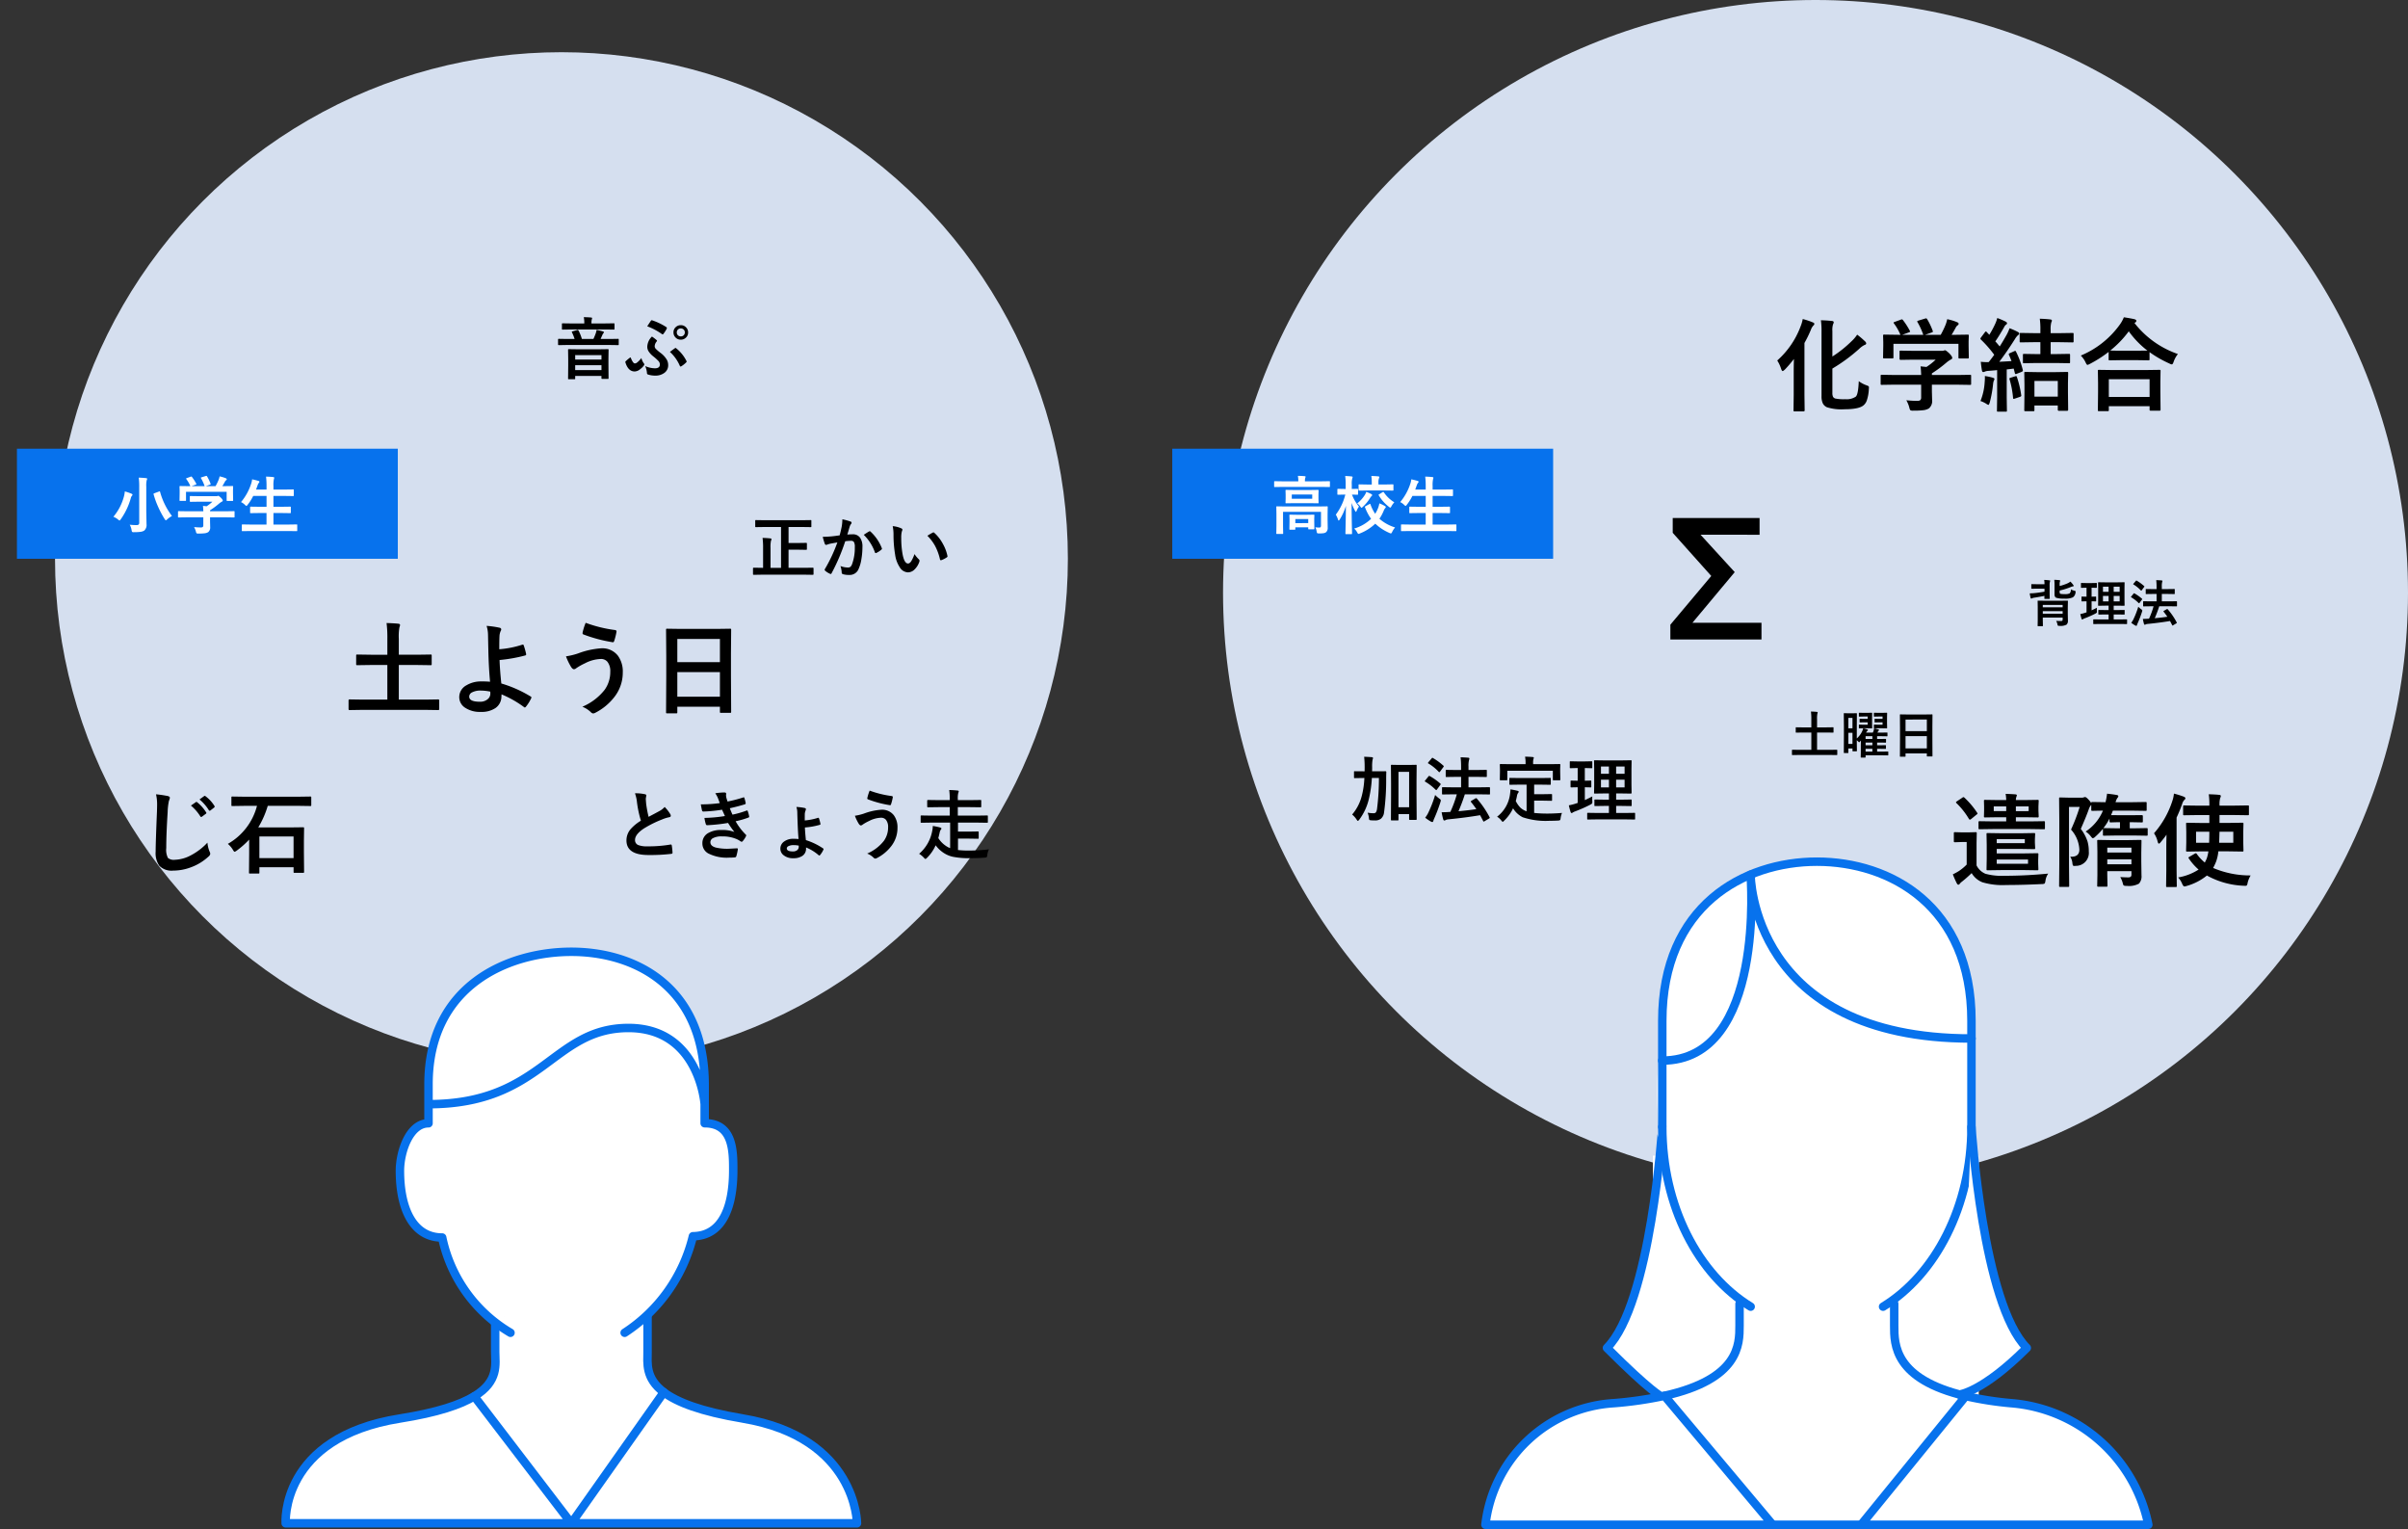 <svg xmlns="http://www.w3.org/2000/svg" width="569" height="361.195" viewBox="0 0 569 361.195">
  <rect x="0" y="0" width="569" height="361.195" fill="#333333" stroke="none"/>
  <g id="グループ_59688" data-name="グループ 59688" transform="translate(-200 -4517)">
    <circle id="楕円形_1381" data-name="楕円形 1381" cx="140" cy="140" r="140" transform="translate(489 4517)" fill="#d5dfef"/>
    <path id="パス_23620" data-name="パス 23620" d="M17.777-6.07l3.094-.047q.211,0,.246.047a.344.344,0,0,1,.047.223l-.047,1.336v.82l.047,1.336q0,.188-.047.229a.445.445,0,0,1-.246.041l-3.094-.047h-5.25l-3.34.047q-.211,0-.246-.047a.437.437,0,0,1-.035-.223l.047-2.508V-8.109l-.047-2.5q0-.2.047-.234a.473.473,0,0,1,.234-.035l3.211.047h4.8l2.93-.047a.371.371,0,0,1,.234.047.437.437,0,0,1,.035.223l-.059,1.242v.75L20.4-7.371a.445.445,0,0,1-.041.246q-.041.047-.229.047L17.2-7.125H11.32V-6.07Zm.938,2.449V-4.629H11.32v1.008ZM17.953-8.5v-.937H11.32V-8.5Zm-7.371-3.328-3.3.047a.371.371,0,0,1-.234-.047.4.4,0,0,1-.035-.211v-1.359q0-.2.059-.246a.366.366,0,0,1,.211-.035l3.3.047h2.977v-.984h-1.84l-3.141.047q-.211,0-.246-.047a.437.437,0,0,1-.035-.223l.035-1.312v-1.008l-.035-1.3q0-.187.047-.223a.473.473,0,0,1,.234-.035l3.141.047h1.84a9.117,9.117,0,0,0-.141-1.465q1.3.035,2.344.117.316.035.316.246l-.117.352a2.1,2.1,0,0,0-.117.75h1.969l3.152-.047a.371.371,0,0,1,.234.047.4.4,0,0,1,.035.211l-.059,1.3v1.008l.059,1.313q0,.2-.059.234a.366.366,0,0,1-.211.035l-3.152-.047H15.844v.984h3.27l3.328-.047q.188,0,.234.059a.437.437,0,0,1,.035.223v1.359q0,.188-.059.223a.366.366,0,0,1-.211.035l-3.328-.047Zm8.285-4.23V-17.18H15.844v1.125Zm-8.25,0h2.941V-17.18H10.617ZM23.484-1.3A3.775,3.775,0,0,0,22.84.363q-.094.6-.223.691a1.467,1.467,0,0,1-.668.117q-4.547.223-8.391.223A16.649,16.649,0,0,1,7.934.75,5.182,5.182,0,0,1,5.391-1.418,28.56,28.56,0,0,1,3.105.6a2.73,2.73,0,0,0-.527.5.377.377,0,0,1-.328.223q-.187,0-.363-.316A21.929,21.929,0,0,1,.949-1.125,14.063,14.063,0,0,0,2.367-1.9,11.136,11.136,0,0,0,4.219-3.434V-8.766H3.176l-1.7.059q-.211,0-.246-.059A.371.371,0,0,1,1.184-9v-1.828q0-.187.059-.223a.473.473,0,0,1,.234-.035l1.7.047H4.57l1.758-.047a.371.371,0,0,1,.234.047.4.4,0,0,1,.035.211L6.551-8.5v5.262A4.126,4.126,0,0,0,8.637-1.266a14.438,14.438,0,0,0,4.535.48Q18.129-.785,23.484-1.3ZM1.8-17.953q-.117-.105-.117-.176t.234-.258l1.254-.832a.7.7,0,0,1,.281-.152.538.538,0,0,1,.223.117A19.6,19.6,0,0,1,6.7-15.668a.366.366,0,0,1,.082.188q0,.094-.234.246L5.262-14.18a.8.8,0,0,1-.293.141q-.082,0-.211-.164A17.9,17.9,0,0,0,1.8-17.953ZM28.688-5.285h.258q1.9,0,1.9-1.687A7.609,7.609,0,0,0,28.875-11.7a41.867,41.867,0,0,0,2.039-5.344h-2.52V-3.562l.047,5.145q0,.187-.047.223a.437.437,0,0,1-.223.035h-1.84A.381.381,0,0,1,26.1,1.8a.352.352,0,0,1-.041-.217l.047-5.109V-13.816l-.047-5.215q0-.187.047-.223a.437.437,0,0,1,.223-.035l1.875.047h3.211a1.167,1.167,0,0,0,.48-.07.7.7,0,0,1,.316-.07q.27,0,.879.691a4.439,4.439,0,0,1,.563.738q0-.187.047-.223a.473.473,0,0,1,.234-.035l3.094.047a16.561,16.561,0,0,0,.363-2.016q1.2.117,2.2.293.457.07.457.281a.617.617,0,0,1-.211.434,3.009,3.009,0,0,0-.434,1.008h3.914l3.164-.047a.371.371,0,0,1,.234.047.4.4,0,0,1,.035.211v1.559q0,.2-.047.234a.437.437,0,0,1-.223.035l-3.164-.047H38.766q-.152.4-.434,1.055l2.063.023h2.789l2.391-.023q.27,0,.27.234v1.23q0,.188-.047.223a.437.437,0,0,1-.223.035l-2.391-.047H42.75V-12h1.1l2.883-.047q.187,0,.223.047a.4.4,0,0,1,.035.211v1.277q0,.188-.047.223a.4.4,0,0,1-.211.035L43.852-10.3h-4.3l-2.871.047q-.2,0-.234-.047a.4.4,0,0,1-.035-.211v-1.371a16.847,16.847,0,0,1-1.852,1.91,1.13,1.13,0,0,1-.527.316q-.141,0-.457-.41a4.877,4.877,0,0,0-1.242-1.172,10.938,10.938,0,0,0,4.078-4.934q-1.055.012-1.9.035l-.574.012q-.211,0-.246-.047a.437.437,0,0,1-.035-.223V-17.52l-.176.188a3.615,3.615,0,0,0-.457.973q-.609,1.7-1.84,4.5a9.7,9.7,0,0,1,1.605,3.023,8.341,8.341,0,0,1,.281,2.32A3.049,3.049,0,0,1,30-3.129a3.224,3.224,0,0,1-.34.023q-.293,0-.363-.176a2.554,2.554,0,0,1-.105-.562A3.352,3.352,0,0,0,28.688-5.285Zm7.84-6.762L39.551-12h.891v-1.441h-.656l-1.57.047q-.246,0-.246-.258V-14.3A13.1,13.1,0,0,1,36.527-12.047ZM40.512-.48q1.125.07,1.816.07a.947.947,0,0,0,.68-.176.8.8,0,0,0,.141-.539v-.75H37.441v.844l.047,2.566q0,.187-.047.223a.437.437,0,0,1-.223.035h-1.9q-.187,0-.223-.047a.4.4,0,0,1-.035-.211l.047-2.52V-6.4l-.047-2.59q0-.2.047-.234a.437.437,0,0,1,.223-.035l2.824.047h4.277l2.824-.047q.2,0,.234.047a.437.437,0,0,1,.035.223l-.047,2.8v2.016l.047,3.3a2.551,2.551,0,0,1-.6,1.945,4.968,4.968,0,0,1-2.883.527,1.523,1.523,0,0,1-.715-.094,1,1,0,0,1-.2-.457A5.913,5.913,0,0,0,40.512-.48ZM37.441-3.5h5.707V-4.676H37.441ZM43.148-7.43H37.441v1.148h5.707Zm15.8-7.7-3.316.047a.371.371,0,0,1-.234-.047.4.4,0,0,1-.035-.211v-1.8q0-.187.059-.223a.366.366,0,0,1,.211-.035l3.316.047h2.613V-17.5a16.69,16.69,0,0,0-.141-2.543q1.664.047,2.438.141.41.035.41.258a1.118,1.118,0,0,1-.141.48,5.236,5.236,0,0,0-.164,1.664v.141h3.375l3.293-.047q.211,0,.246.047a.4.4,0,0,1,.035.211v1.8q0,.188-.047.223a.473.473,0,0,1-.234.035l-3.293-.047H63.961v1.863h2.156l3.234-.047a.371.371,0,0,1,.234.047.437.437,0,0,1,.035.223l-.047,1.91v2.449l.047,1.91a.381.381,0,0,1-.041.229.381.381,0,0,1-.229.041l-3.234-.047H63.691A10.147,10.147,0,0,1,63.141-4.1a12.608,12.608,0,0,1-.691,1.465A22.286,22.286,0,0,0,71.32-.867,6.254,6.254,0,0,0,70.605.867a1.685,1.685,0,0,1-.176.6.449.449,0,0,1-.363.117q-.094,0-.375-.012A19.566,19.566,0,0,1,60.984-.844,13.348,13.348,0,0,1,56.2,1.617a2.431,2.431,0,0,1-.527.117q-.258,0-.527-.6a4.909,4.909,0,0,0-.961-1.523A13,13,0,0,0,59.016-2.25a13.294,13.294,0,0,1-2.309-2.625.427.427,0,0,1-.082-.187q0-.094.258-.234L58.1-6a.67.67,0,0,1,.27-.105q.094,0,.211.152a10.8,10.8,0,0,0,1.9,2.039q.105-.176.434-.879a8.789,8.789,0,0,0,.422-1.758H59.543L56.32-6.5q-.187,0-.223-.047a.437.437,0,0,1-.035-.223l.047-1.91v-2.449l-.047-1.91q0-.2.047-.234a.4.4,0,0,1,.211-.035l3.223.047h2.016v-1.863ZM63.879-8.59h3.34V-11.2H63.961ZM61.559-11.2H58.418V-8.59h3.094Q61.559-10.125,61.559-11.2Zm-13.078.375A21.564,21.564,0,0,0,52.828-18.5a7.316,7.316,0,0,0,.363-1.7,21.4,21.4,0,0,1,2.3.715q.41.188.41.363a.552.552,0,0,1-.27.434,2.289,2.289,0,0,0-.5.961,34.109,34.109,0,0,1-1.312,3.188v12.5l.047,3.645a.371.371,0,0,1-.047.234.437.437,0,0,1-.223.035H51.6q-.187,0-.223-.047a.437.437,0,0,1-.035-.223l.047-3.645v-5.52q0-.867.047-2.93-.539.773-1.395,1.793-.246.316-.41.316t-.281-.434A5.754,5.754,0,0,0,48.48-10.828Z" transform="translate(660.5 4724.674)"/>
    <path id="パス_23619" data-name="パス 23619" d="M2.268.346.768.369Q.65.369.65.24v-1q0-.129.117-.129l1.5.023H5.232v-4.09H3.322l-1.641.023a.185.185,0,0,1-.117-.023.2.2,0,0,1-.018-.105v-1q0-.094.029-.111a.183.183,0,0,1,.105-.018l1.641.023h1.91V-8.027a13.735,13.735,0,0,0-.094-1.887q.873.023,1.4.082.193.023.193.146a.755.755,0,0,1-.07.264,6.163,6.163,0,0,0-.076,1.371V-6.17H8.7l1.635-.023q.105,0,.123.023a.2.2,0,0,1,.018.105v1q0,.094-.023.111a.236.236,0,0,1-.117.018L8.7-4.957H6.586v4.09H9.744l1.5-.023q.117,0,.117.129v1q0,.129-.117.129L9.744.346ZM16-.656a.191.191,0,0,1-.021.114.176.176,0,0,1-.108.021h-.785q-.094,0-.111-.029a.183.183,0,0,1-.018-.105v-.527H13.98v.961q0,.082-.023.1a.255.255,0,0,1-.123.018h-.8q-.129,0-.129-.117l.023-3.967V-6.4L12.9-9.393q0-.1.023-.117a.219.219,0,0,1,.111-.018L14-9.5h.9l.955-.023q.1,0,.117.023A.219.219,0,0,1,16-9.393l-.023,2.555v3.287A5.415,5.415,0,0,0,17.2-5.162a3.315,3.315,0,0,0,.287-.8h-.229l-.645.023q-.105,0-.129-.029a.219.219,0,0,1-.018-.111V-6.7q0-.094.029-.111a.236.236,0,0,1,.117-.018l.645.023h1.289v-.562h-.973l-.809.023q-.094,0-.111-.029a.236.236,0,0,1-.018-.117v-.562a.214.214,0,0,1,.023-.129.2.2,0,0,1,.105-.018l.809.023h.973v-.562h-.973l-.961.023a.214.214,0,0,1-.129-.023.2.2,0,0,1-.018-.105V-9.5q0-.094.029-.111a.236.236,0,0,1,.117-.018l.961.023h.814l1.09-.023q.1,0,.117.023a.219.219,0,0,1,.018.111l-.023,1.072v1.3l.023,1.043a.2.2,0,0,1-.023.123.219.219,0,0,1-.111.018l-1.09-.023H17.5a8.167,8.167,0,0,1,.914.264q.193.07.193.158,0,.07-.105.152a1.386,1.386,0,0,0-.328.457h1.576a2.289,2.289,0,0,0,.164-.357,3.638,3.638,0,0,0,.158-.65q-.059-.012-.059-.141V-6.7q0-.094.023-.111a.236.236,0,0,1,.117-.018l.65.023h1.26v-.562h-.949l-.8.023q-.094,0-.117-.029a.236.236,0,0,1-.018-.117v-.562q0-.105.029-.129a.183.183,0,0,1,.105-.018l.8.023h.949v-.562h-.937l-.973.023a.2.2,0,0,1-.123-.023.2.2,0,0,1-.018-.105V-9.5q0-.094.023-.111a.236.236,0,0,1,.117-.018l.973.023H21.9L23-9.633a.2.2,0,0,1,.123.023.219.219,0,0,1,.018.111l-.023,1.072v1.277l.023,1.066q0,.1-.029.123A.219.219,0,0,1,23-5.941l-1.1-.023H20.8l-.709.023q.521.117.943.24.182.059.182.146a.212.212,0,0,1-.094.176.568.568,0,0,0-.158.217,1.131,1.131,0,0,1-.117.229h.826l1.406-.023q.105,0,.123.023a.2.2,0,0,1,.018.105V-4.2a.207.207,0,0,1-.021.117q-.021.023-.12.023l-1.406-.023h-.9v.656h.217l1.764-.023q.094,0,.111.023a.2.2,0,0,1,.018.105V-2.7a.176.176,0,0,1-.021.108.176.176,0,0,1-.108.021L20.994-2.59h-.217v.65h.193l1.758-.023q.1,0,.117.023a.2.2,0,0,1,.018.105v.615a.176.176,0,0,1-.021.108.191.191,0,0,1-.114.021l-1.758-.023h-.193v.674h1.031l1.477-.023q.094,0,.111.023a.2.2,0,0,1,.018.105v.65q0,.094-.023.111a.2.2,0,0,1-.105.018L21.809.422H18.053v.41q0,.094-.029.111a.183.183,0,0,1-.105.018h-.873a.214.214,0,0,1-.129-.023A.2.2,0,0,1,16.9.832l.023-1.055V-1.746q0-.545.035-1.324l-.205.229q-.158.182-.229.182-.053,0-.217-.182l-.334-.3ZM13.98-2.268h.973V-4.887H13.98Zm.973-6.146H13.98v2.461h.973Zm3.1,7.975h1.605v-.674H18.053Zm0-3.645v.656h1.605v-.656Zm0,2.145h1.605v-.65H18.053Zm9.311,2.7H26.291a.176.176,0,0,1-.108-.021.176.176,0,0,1-.021-.108l.023-4.271v-2.32L26.162-9.1a.2.2,0,0,1,.023-.123A.219.219,0,0,1,26.3-9.24l1.652.023h4.119l1.658-.023q.094,0,.111.029a.219.219,0,0,1,.018.111l-.023,2.777v2.666L33.855.563q0,.1-.023.117A.2.2,0,0,1,33.727.7H32.66q-.1,0-.117-.023a.219.219,0,0,1-.018-.111V-.023H27.492v.65q0,.094-.023.111A.2.2,0,0,1,27.363.756Zm.129-1.969h5.033v-2.9H27.492Zm0-6.814v2.736h5.033V-8.027Z" transform="translate(622.779 4695.003)"/>
    <path id="パス_23616" data-name="パス 23616" d="M20.156-5.285a7.15,7.15,0,0,0,1.852.984,1.973,1.973,0,0,1,.457.211.359.359,0,0,1,.094.281q0,.082-.023.352a9.712,9.712,0,0,1-.5,2.777A2.6,2.6,0,0,1,21.141.527q-1.172.82-4.348.82a11.3,11.3,0,0,1-4.172-.48,2,2,0,0,1-.973-.937,3.967,3.967,0,0,1-.293-1.687V-16.9a19.651,19.651,0,0,0-.141-2.777q1.406.035,2.566.164.457.035.457.316a1.1,1.1,0,0,1-.152.457,4.559,4.559,0,0,0-.164,1.629v6a27.688,27.688,0,0,0,4.441-3.527,8.561,8.561,0,0,0,1.418-1.641,20.034,20.034,0,0,1,1.863,1.594.71.71,0,0,1,.27.48q0,.258-.41.375a4.847,4.847,0,0,0-1.254.914,40.458,40.458,0,0,1-6.328,4.652v5.7a2.209,2.209,0,0,0,.152.973.981.981,0,0,0,.516.4,10.166,10.166,0,0,0,2.379.164,3.851,3.851,0,0,0,2.473-.6Q20.027-2.109,20.156-5.285ZM.891-10.172a20.219,20.219,0,0,0,5.543-8.121,8.375,8.375,0,0,0,.48-1.676,17.352,17.352,0,0,1,2.332.773q.41.152.41.352a.513.513,0,0,1-.223.41,2.9,2.9,0,0,0-.6,1.031,28.514,28.514,0,0,1-1.512,3.094v12.27l.047,3.645q0,.246-.27.246H5.016A.4.4,0,0,1,4.77,1.8a.371.371,0,0,1-.035-.2l.047-3.645V-7.465q0-.961.047-3.07A28.161,28.161,0,0,1,2.7-8.039q-.4.363-.527.363-.187,0-.363-.527A8.385,8.385,0,0,0,.891-10.172ZM28.582-4.465l-3,.047q-.187,0-.223-.047a.4.4,0,0,1-.035-.211V-6.527q0-.2.047-.234a.4.4,0,0,1,.211-.035l3,.047H34.9q-.047-1.348-.141-2.039l1.395.141a15.558,15.558,0,0,0,2.18-1.723h-5.18l-3.105.047q-.258,0-.258-.234v-1.687q0-.187.047-.223a.4.4,0,0,1,.211-.035l3.105.047h6.5a1.977,1.977,0,0,0,.574-.047,1.325,1.325,0,0,1,.3-.094q.234,0,1.043.762.668.7.668,1.031a.389.389,0,0,1-.293.387,6.43,6.43,0,0,0-1.148.8,29.187,29.187,0,0,1-3.363,2.484v.387h6l3-.047a.371.371,0,0,1,.234.047.438.438,0,0,1,.035.223v1.852a.352.352,0,0,1-.041.217.381.381,0,0,1-.229.041l-3-.047h-6v1.559L37.488-.82a2.255,2.255,0,0,1-.762,1.969A3.348,3.348,0,0,1,35.4,1.57a19.089,19.089,0,0,1-2.355.105,1.4,1.4,0,0,1-.691-.094,1.552,1.552,0,0,1-.246-.6,6.944,6.944,0,0,0-.715-1.758q1.43.141,2.566.141a1.113,1.113,0,0,0,.75-.187.9.9,0,0,0,.188-.645v-3Zm.059-14.824,1.441-.527a.711.711,0,0,1,.258-.07q.129,0,.27.188a16.712,16.712,0,0,1,1.605,2.5.659.659,0,0,1,.07.2q0,.082-.293.188l-1.582.574H35.4a16.209,16.209,0,0,0-1.371-3,.4.4,0,0,1-.07-.176q0-.082.293-.187l1.582-.48a.863.863,0,0,1,.223-.047q.141,0,.258.188a15.832,15.832,0,0,1,1.324,2.789.682.682,0,0,1,.035.164q0,.094-.3.2l-1.559.551h3.7a21.778,21.778,0,0,0,1.172-2.426,8.006,8.006,0,0,0,.363-1.266,11.762,11.762,0,0,1,2.367.715q.34.152.34.363a.455.455,0,0,1-.234.363,1.4,1.4,0,0,0-.457.551q-.5.938-.984,1.7H42.7l3.164-.047a.427.427,0,0,1,.258.047.4.4,0,0,1,.035.211l-.047,1.3v1.1l.047,2.684q0,.211-.059.258a.473.473,0,0,1-.234.035H43.98q-.2,0-.234-.059a.473.473,0,0,1-.035-.234v-3.164H28.348v3.164q0,.2-.047.234a.4.4,0,0,1-.211.035h-1.9a.427.427,0,0,1-.258-.047.437.437,0,0,1-.035-.223l.047-2.707v-.891L25.9-16.031q0-.187.059-.223a.473.473,0,0,1,.234-.035l3.164.047H30a12.361,12.361,0,0,0-1.535-2.684.427.427,0,0,1-.082-.187Q28.383-19.207,28.641-19.289Zm28.3,6.9a.531.531,0,0,1,.188-.059q.094,0,.188.2a20.837,20.837,0,0,1,1.594,4.3.987.987,0,0,1,.023.176q0,.152-.293.281l-1.148.457a1.346,1.346,0,0,1-.281.07q-.117,0-.176-.234l-.27-1.066q-1.1.152-1.652.2v6.574l.047,3.141a.371.371,0,0,1-.047.234.4.4,0,0,1-.211.035h-1.84q-.187,0-.223-.047a.437.437,0,0,1-.035-.223l.047-3.141V-7.9q-.633.07-2.016.176a2.517,2.517,0,0,0-.914.188.81.81,0,0,1-.363.094q-.234,0-.3-.387-.141-.738-.27-2.039a13.435,13.435,0,0,0,1.406.082q.258,0,.469-.012.68-.855,1.3-1.723a28.312,28.312,0,0,0-3.152-3.6.33.33,0,0,1-.117-.223.954.954,0,0,1,.164-.3l.891-1.184q.164-.2.246-.2t.188.129l.621.656a22.991,22.991,0,0,0,1.441-2.7,7.749,7.749,0,0,0,.434-1.266,19.313,19.313,0,0,1,1.992.855q.316.176.316.387a.371.371,0,0,1-.211.316,1.415,1.415,0,0,0-.457.574q-1.3,2.273-2.1,3.387.352.363,1.031,1.2.609-.914,1.664-2.789a10.474,10.474,0,0,0,.668-1.512,16.065,16.065,0,0,1,1.992.891q.293.164.293.34a.463.463,0,0,1-.27.387,4.017,4.017,0,0,0-.738.938q-1.922,3.035-3.7,5.367,1.922-.094,2.883-.164-.316-.855-.6-1.465a.533.533,0,0,1-.047-.176q0-.117.258-.234ZM61.395,1.8H59.531q-.2,0-.234-.047a.437.437,0,0,1-.035-.223l.047-4.1v-1.9l-.047-2.707a.427.427,0,0,1,.047-.258.437.437,0,0,1,.223-.035l2.848.047h4.137l2.848-.047q.2,0,.234.047a.555.555,0,0,1,.035.246L69.586-4.8v2.191l.047,4.078q0,.246-.27.246h-1.91q-.27,0-.27-.246V.457h-5.52V1.535a.371.371,0,0,1-.047.234A.437.437,0,0,1,61.395,1.8Zm.27-7.137v3.7h5.52v-3.7Zm.492-4.242L59.2-9.527q-.187,0-.223-.047a.4.4,0,0,1-.035-.211v-1.687q0-.187.047-.223a.4.4,0,0,1,.211-.035l2.953.047h.914V-14.5H61.559l-3.117.047a.371.371,0,0,1-.234-.047.4.4,0,0,1-.035-.211v-1.711q0-.187.047-.223a.437.437,0,0,1,.223-.035l3.117.047H63.07v-.7a18.369,18.369,0,0,0-.141-2.707q1.324.035,2.449.164.41.047.41.27a.955.955,0,0,1-.141.434,6.155,6.155,0,0,0-.152,1.793v.75h2.039l3.094-.047a.427.427,0,0,1,.258.047.4.4,0,0,1,.035.211v1.711q0,.188-.059.223a.473.473,0,0,1-.234.035L67.535-14.5H65.5v2.813h1.395l2.93-.047q.188,0,.223.047a.4.4,0,0,1,.035.211v1.688q0,.188-.047.223a.4.4,0,0,1-.211.035l-2.93-.047ZM48.914-.6A13.957,13.957,0,0,0,49.9-4.969q.059-.656.059-1.1,0-.164-.012-.434a14.173,14.173,0,0,1,1.852.387q.41.129.41.281a.578.578,0,0,1-.117.363,2.979,2.979,0,0,0-.2.891,28.624,28.624,0,0,1-.785,4.324q-.187.574-.316.574a1.926,1.926,0,0,1-.551-.293A6.535,6.535,0,0,0,48.914-.6Zm8.2-5.836a.993.993,0,0,1,.234-.047q.117,0,.176.223a22.979,22.979,0,0,1,1.008,4.242.987.987,0,0,1,.023.164q0,.152-.3.27l-1.207.41a1.008,1.008,0,0,1-.281.07q-.129,0-.152-.234a22.231,22.231,0,0,0-.832-4.395.68.68,0,0,1-.035-.176q0-.094.27-.187ZM78.949,1.793H76.91q-.187,0-.223-.047a.4.4,0,0,1-.035-.211L76.7-2.73V-4.8l-.047-2.906q0-.187.047-.223a.4.4,0,0,1,.211-.035l3.293.047h7.688l3.281-.047a.427.427,0,0,1,.258.047.4.4,0,0,1,.035.211l-.047,2.543v2.355l.047,4.23q0,.187-.059.223a.437.437,0,0,1-.223.035H89.145q-.2,0-.234-.047a.4.4,0,0,1-.035-.211v-.8H79.242v.914q0,.187-.059.223A.473.473,0,0,1,78.949,1.793Zm.293-7.535v4.184h9.633V-5.742ZM95.566-11.7a6.1,6.1,0,0,0-1.008,1.828q-.2.621-.434.621a1.478,1.478,0,0,1-.574-.211,26.52,26.52,0,0,1-4.687-2.684v1.676q0,.188-.047.223a.366.366,0,0,1-.211.035L85.9-10.254H82.172l-2.707.047a.371.371,0,0,1-.234-.047.4.4,0,0,1-.035-.211V-12.2a29.126,29.126,0,0,1-4.441,2.836,2.763,2.763,0,0,1-.551.234q-.187,0-.457-.6a5.808,5.808,0,0,0-1.125-1.605,21.594,21.594,0,0,0,9.234-7.336,8.215,8.215,0,0,0,.938-1.711q1.746.27,2.52.457.434.141.434.387a.434.434,0,0,1-.234.363.96.96,0,0,0-.2.164A22.124,22.124,0,0,0,95.566-11.7Zm-15.984-.832q.574.047,2.59.047H85.9l2.461-.023a21.6,21.6,0,0,1-4.406-4.559A23.806,23.806,0,0,1,79.582-12.527Z" transform="translate(619.064 4612.333)"/>
    <path id="パス_23621" data-name="パス 23621" d="M15.755.473a.3.3,0,0,1-.033.183.286.286,0,0,1-.149.025H14.136Q14.02.681,14,.639A.335.335,0,0,1,13.97.473V-.681H11.455V.614a.282.282,0,0,1-.033.174.393.393,0,0,1-.174.025H9.87A.282.282,0,0,1,9.7.78.335.335,0,0,1,9.67.614l.033-5.5v-3.1L9.67-12.136q0-.141.042-.166a.335.335,0,0,1,.166-.025l1.768.033H13.8l1.768-.033q.133,0,.158.033a.31.31,0,0,1,.025.158l-.033,3.669v3.52ZM13.97-10.658H11.455V-2.3H13.97ZM6.832-9.214H5.163a27.156,27.156,0,0,1-.7,4.931A13.192,13.192,0,0,1,2.191.631q-.241.291-.324.291-.1,0-.291-.291A5.23,5.23,0,0,0,.506-.581,10.92,10.92,0,0,0,2.764-4.914a19.985,19.985,0,0,0,.631-4.3H3.179l-2.042.033a.263.263,0,0,1-.166-.033.286.286,0,0,1-.025-.149v-1.278q0-.125.033-.149a.448.448,0,0,1,.158-.017l2.042.017h.266q.017-.324.017-1.038a23.623,23.623,0,0,0-.116-2.4q.921.025,1.834.1.257.058.257.191a.967.967,0,0,1-.05.232,1.528,1.528,0,0,0-.066.241,9.289,9.289,0,0,0-.091,1.685q0,.664-.017.988h1.1l2.059-.017q.208,0,.208.191-.033.573-.033,1.61a56.851,56.851,0,0,1-.5,7.919A2.281,2.281,0,0,1,7.3.415a2.215,2.215,0,0,1-1.4.4q-.614,0-.93-.033Q4.615.755,4.557.664A1.466,1.466,0,0,1,4.466.2a4.538,4.538,0,0,0-.307-1.22A7.613,7.613,0,0,0,5.57-.888a.646.646,0,0,0,.564-.232,2.156,2.156,0,0,0,.257-.822A56.446,56.446,0,0,0,6.832-9.214ZM24.3-5.354l-2.366.033q-.133,0-.166-.042a.31.31,0,0,1-.025-.158V-6.848q0-.141.042-.166a.259.259,0,0,1,.149-.025l2.366.033h1.951V-9.479h-1.17l-2.283.033q-.133,0-.158-.033a.31.31,0,0,1-.025-.158v-1.312q0-.133.033-.158a.286.286,0,0,1,.149-.025l2.283.033h1.17v-.747a18.852,18.852,0,0,0-.116-2.258q.955.025,1.8.1.274.025.274.2a1.086,1.086,0,0,1-.083.34A5.566,5.566,0,0,0,28-11.9v.8H29.85l2.3-.033q.133,0,.158.033a.286.286,0,0,1,.025.149v1.312q0,.141-.033.166a.286.286,0,0,1-.149.025l-2.3-.033H28v2.474h2.548l2.366-.033q.166,0,.166.191V-5.52a.335.335,0,0,1-.025.166q-.025.033-.141.033l-2.366-.033H27.135a40.547,40.547,0,0,1-1.5,3.993q2.3-.208,4.217-.49-.523-.78-1.237-1.668a.266.266,0,0,1-.075-.149q0-.066.174-.174l.921-.54a.362.362,0,0,1,.166-.066.3.3,0,0,1,.174.1,22.4,22.4,0,0,1,3,4.383.447.447,0,0,1,.05.149q0,.058-.166.174L31.809.988a.53.53,0,0,1-.224.1q-.066,0-.116-.133-.481-.921-.73-1.378-3.5.589-7.5.979a1.859,1.859,0,0,0-.631.158A.61.61,0,0,1,22.3.83q-.191,0-.274-.274a14.774,14.774,0,0,1-.374-1.677q1.079,0,1.785-.066a1.572,1.572,0,0,0,.274-.017,27.13,27.13,0,0,0,1.527-4.15ZM17.764.166a6.175,6.175,0,0,0,.78-1.27,27.229,27.229,0,0,0,1.569-4.1,7.736,7.736,0,0,0,.988.855q.357.241.357.423a2.306,2.306,0,0,1-.083.39A37.654,37.654,0,0,1,19.922.307a4.57,4.57,0,0,0-.249.656q-.058.224-.208.224a.732.732,0,0,1-.307-.083A10.059,10.059,0,0,1,17.764.166Zm1.1-9.82A15.041,15.041,0,0,1,21.341-7.9a.176.176,0,0,1,.083.149.315.315,0,0,1-.091.191l-.764,1.038q-.116.166-.183.166a.381.381,0,0,1-.158-.083A12.081,12.081,0,0,0,17.78-8.334q-.1-.075-.1-.133a.371.371,0,0,1,.1-.183l.747-.921q.108-.133.191-.133A.335.335,0,0,1,18.868-9.654Zm.747-4.267a14.306,14.306,0,0,1,2.457,1.8.2.2,0,0,1,.091.141.453.453,0,0,1-.116.216l-.764,1.038q-.1.141-.158.141a.3.3,0,0,1-.149-.075,11.257,11.257,0,0,0-2.44-1.976q-.116-.058-.116-.108a.5.5,0,0,1,.108-.2l.772-.9q.108-.141.183-.141A.259.259,0,0,1,19.615-13.92ZM40.159-7.645l-2.291.033a.3.3,0,0,1-.183-.033.31.31,0,0,1-.025-.158V-9.048q0-.133.042-.158a.335.335,0,0,1,.166-.025l2.291.033h4.8l2.291-.033a.263.263,0,0,1,.166.033.286.286,0,0,1,.025.149V-7.8a.263.263,0,0,1-.033.166.31.31,0,0,1-.158.025l-2.291-.033H43.513v2.258h2.075l1.951-.033q.149,0,.174.033a.226.226,0,0,1,.033.149v1.245q0,.116-.033.141a.361.361,0,0,1-.174.025L45.588-3.86H43.513V-.955a29.663,29.663,0,0,0,3.279.149q1.287,0,3.3-.149a4.783,4.783,0,0,0-.324,1.22q-.05.407-.149.481a1.214,1.214,0,0,1-.457.1Q48.186.9,47.148.9a17.242,17.242,0,0,1-6.325-.83,5.563,5.563,0,0,1-2.291-2.125A9.878,9.878,0,0,1,36.457.847q-.266.291-.374.291-.091,0-.34-.324a3.677,3.677,0,0,0-.988-.88,7.955,7.955,0,0,0,3.063-5.371,10.377,10.377,0,0,0,.1-1.087q.739.108,1.619.324.324.066.324.232a.557.557,0,0,1-.158.324,1.544,1.544,0,0,0-.224.531,12,12,0,0,1-.307,1.336,5.944,5.944,0,0,0,1.087,1.569,4.052,4.052,0,0,0,1.469.863v-6.3Zm7.105-4.831,2.241-.033q.191,0,.191.166l-.033.888v.73L49.7-8.857q0,.133-.042.158a.259.259,0,0,1-.149.025H48.111q-.133,0-.158-.033a.286.286,0,0,1-.025-.149v-2.059H37.171v2.059q0,.133-.042.158a.335.335,0,0,1-.166.025H35.585q-.133,0-.158-.033a.286.286,0,0,1-.025-.149l.033-1.868v-.581L35.4-12.343q0-.166.183-.166l2.266.033h3.636v-.149a7.418,7.418,0,0,0-.125-1.619q.855,0,1.818.083.257.033.257.174a1.1,1.1,0,0,1-.1.324,4.078,4.078,0,0,0-.066,1.021v.166ZM58.6.564,56.238.6a.263.263,0,0,1-.166-.033.286.286,0,0,1-.025-.149V-.8a.25.25,0,0,1,.029-.154.27.27,0,0,1,.162-.029L58.6-.946h2.582V-2.615H60.131l-2.191.033q-.141,0-.166-.033a.286.286,0,0,1-.025-.149V-3.943q0-.133.033-.158a.31.31,0,0,1,.158-.025l2.191.033h1.054V-5.562h-1.1l-2.208.033a.3.3,0,0,1-.183-.033.217.217,0,0,1-.025-.133L57.7-7.587v-3.769l-.033-1.851q0-.141.033-.166a.393.393,0,0,1,.174-.025l2.208.033h4.042l2.225-.033a.263.263,0,0,1,.166.033.31.31,0,0,1,.025.158l-.033,1.851v3.769l.033,1.893q0,.166-.191.166l-2.225-.033H62.887v1.469h1.287l2.2-.033q.133,0,.158.033a.286.286,0,0,1,.025.149v1.179a.249.249,0,0,1-.029.154.25.25,0,0,1-.154.029l-2.2-.033H62.887V-.946h1.951l2.349-.033q.133,0,.158.033a.286.286,0,0,1,.025.149V.415a.249.249,0,0,1-.029.154A.25.25,0,0,1,67.187.6L64.837.564Zm6.284-7.554V-8.807h-2v1.818Zm0-4.931h-2V-10.2h2ZM59.3-6.989h1.884V-8.807H59.3Zm0-3.212h1.884V-11.92H59.3ZM57.259-4.864q-.017.241-.017.523t.017.581q.008.166.008.241A.561.561,0,0,1,57.2-3.2a1.543,1.543,0,0,1-.369.266,33.556,33.556,0,0,1-3.677,1.627,2.785,2.785,0,0,0-.523.257.462.462,0,0,1-.274.116q-.133,0-.224-.224-.191-.564-.423-1.594a12.821,12.821,0,0,0,1.6-.407l.49-.166V-7.022l-1.494.033a.263.263,0,0,1-.166-.033.286.286,0,0,1-.025-.149V-8.4a.282.282,0,0,1,.033-.174.31.31,0,0,1,.158-.025l1.494.033v-3h-.1l-1.6.042a.226.226,0,0,1-.149-.033.448.448,0,0,1-.017-.158v-1.245a.282.282,0,0,1,.033-.174.217.217,0,0,1,.133-.025l1.6.033h1.768l1.594-.033q.141,0,.166.042a.31.31,0,0,1,.025.158v1.245a.263.263,0,0,1-.033.166.31.31,0,0,1-.158.025l-1.577-.042v3L56.852-8.6q.125,0,.149.033a.486.486,0,0,1,.017.166v1.229a.282.282,0,0,1-.025.158.238.238,0,0,1-.141.025l-1.361-.033v3.03Q56.57-4.491,57.259-4.864Z" transform="translate(519 4710)"/>
    <path id="パス_23618" data-name="パス 23618" d="M6.8-.334Q7.266-.3,7.934-.3a.433.433,0,0,0,.328-.094.447.447,0,0,0,.07-.287v-.434H3.639v.551L3.668.8q0,.094-.029.111a.236.236,0,0,1-.117.018H2.561A.2.2,0,0,1,2.438.9.2.2,0,0,1,2.42.8L2.443-.551V-3.6L2.42-4.98q0-.094.023-.111a.236.236,0,0,1,.117-.018L4.2-5.086h3.6l1.641-.023a.185.185,0,0,1,.117.023.2.2,0,0,1,.018.105L9.545-3.5v1.541L9.58-.393a1.228,1.228,0,0,1-.322.949A2.983,2.983,0,0,1,7.564.844.722.722,0,0,1,7.219.8.542.542,0,0,1,7.107.533,2.774,2.774,0,0,0,6.8-.334ZM3.639-2.016H8.332v-.615H3.639ZM8.332-4.1H3.639v.568H8.332Zm1.939-3.686a2.826,2.826,0,0,0,.82.322,1.119,1.119,0,0,1,.246.088.16.16,0,0,1,.059.141,1.181,1.181,0,0,1-.018.17,1.558,1.558,0,0,1-.639,1.178,4.329,4.329,0,0,1-2.016.3,5.9,5.9,0,0,1-1.91-.205q-.4-.164-.4-.8V-8.648a10.655,10.655,0,0,0-.059-1.383q.668.023,1.172.082.229.035.229.123a.579.579,0,0,1-.07.217,2.267,2.267,0,0,0-.059.7v.334A10.567,10.567,0,0,0,9.574-9.24a2.8,2.8,0,0,0,.58-.369,5.09,5.09,0,0,1,.691.8.562.562,0,0,1,.1.182q0,.123-.17.141a2.245,2.245,0,0,0-.527.158A15.9,15.9,0,0,1,7.623-7.5v.375q0,.334.176.4a4.347,4.347,0,0,0,1,.07A2.3,2.3,0,0,0,10-6.838,1.281,1.281,0,0,0,10.271-7.787Zm-6.3-2.221q.58.018,1.189.094.229.018.229.123a.576.576,0,0,1-.064.205,3.093,3.093,0,0,0-.07.85v1.822l.023,1.248q0,.105-.023.123a.172.172,0,0,1-.111.023h-1q-.094,0-.111-.029a.236.236,0,0,1-.018-.117l.012-.574q-1.055.223-2.449.439a1.527,1.527,0,0,0-.469.135.408.408,0,0,1-.164.07Q.8-5.6.75-5.777A10.656,10.656,0,0,1,.557-6.832q.627-.018,1-.047,1.371-.141,2.484-.357v-.709H2.379l-1.318.023a.185.185,0,0,1-.117-.023.2.2,0,0,1-.018-.105v-.832q0-.094.029-.111a.183.183,0,0,1,.105-.018l1.318.023H4.037A5.333,5.333,0,0,0,3.967-10.008ZM17.367.4,15.7.422A.185.185,0,0,1,15.58.4a.2.2,0,0,1-.018-.105V-.562a.176.176,0,0,1,.021-.108A.191.191,0,0,1,15.7-.691l1.67.023h1.822V-1.846h-.744L16.9-1.822q-.1,0-.117-.023a.2.2,0,0,1-.018-.105v-.832q0-.094.023-.111a.219.219,0,0,1,.111-.018l1.547.023h.744V-3.926H18.41L16.852-3.9a.214.214,0,0,1-.129-.023.153.153,0,0,1-.018-.094l.023-1.336v-2.66l-.023-1.307q0-.1.023-.117a.277.277,0,0,1,.123-.018l1.559.023h2.854l1.57-.023a.185.185,0,0,1,.117.023.219.219,0,0,1,.018.111l-.023,1.307v2.66l.023,1.336q0,.117-.135.117l-1.57-.023h-.873v1.037H21.3l1.553-.023q.094,0,.111.023a.2.2,0,0,1,.018.105v.832a.176.176,0,0,1-.021.108.176.176,0,0,1-.108.021L21.3-1.846h-.908V-.668h1.377l1.658-.023q.094,0,.111.023a.2.2,0,0,1,.018.105V.293A.176.176,0,0,1,23.534.4a.176.176,0,0,1-.108.021L21.768.4ZM21.8-4.934V-6.217H20.391v1.283Zm0-3.48H20.391V-7.2H21.8Zm-3.943,3.48h1.33V-6.217h-1.33Zm0-2.268h1.33V-8.414h-1.33ZM16.418-3.434q-.012.17-.012.369t.012.41q.006.117.006.17a.4.4,0,0,1-.044.223,1.089,1.089,0,0,1-.261.188,23.687,23.687,0,0,1-2.6,1.148,1.966,1.966,0,0,0-.369.182.326.326,0,0,1-.193.082q-.094,0-.158-.158-.135-.4-.3-1.125a9.05,9.05,0,0,0,1.131-.287l.346-.117V-4.957l-1.055.023a.185.185,0,0,1-.117-.023.2.2,0,0,1-.018-.105V-5.93a.2.2,0,0,1,.023-.123.219.219,0,0,1,.111-.018l1.055.023V-8.162h-.07l-1.131.029a.159.159,0,0,1-.105-.023.316.316,0,0,1-.012-.111v-.879a.2.2,0,0,1,.023-.123.153.153,0,0,1,.094-.018l1.131.023h1.248l1.125-.023q.1,0,.117.029a.219.219,0,0,1,.018.111v.879a.185.185,0,0,1-.023.117.219.219,0,0,1-.111.018L15.17-8.162v2.115l.961-.023q.088,0,.105.023a.343.343,0,0,1,.012.117v.867a.2.2,0,0,1-.018.111.168.168,0,0,1-.1.018l-.961-.023v2.139Q15.932-3.17,16.418-3.434ZM29.15-3.779l-1.67.023q-.094,0-.117-.029a.219.219,0,0,1-.018-.111v-.937q0-.1.029-.117a.183.183,0,0,1,.105-.018l1.67.023h1.377V-6.691H29.7l-1.611.023q-.094,0-.111-.023a.219.219,0,0,1-.018-.111v-.926q0-.094.023-.111a.2.2,0,0,1,.105-.018l1.611.023h.826v-.527a13.307,13.307,0,0,0-.082-1.594q.674.018,1.271.07.193.018.193.141a.767.767,0,0,1-.059.24A3.929,3.929,0,0,0,31.764-8.4v.563H33.07l1.623-.023q.094,0,.111.023a.2.2,0,0,1,.018.105V-6.8q0,.1-.023.117a.2.2,0,0,1-.105.018L33.07-6.691H31.764v1.746h1.8l1.67-.023q.117,0,.117.135V-3.9a.236.236,0,0,1-.018.117q-.018.023-.1.023l-1.67-.023H31.154A28.621,28.621,0,0,1,30.094-.961q1.623-.146,2.977-.346Q32.7-1.857,32.2-2.484a.188.188,0,0,1-.053-.105q0-.047.123-.123l.65-.381a.255.255,0,0,1,.117-.047.212.212,0,0,1,.123.07A15.809,15.809,0,0,1,35.279.023a.315.315,0,0,1,.035.105q0,.041-.117.123L34.453.7a.374.374,0,0,1-.158.07q-.047,0-.082-.094Q33.873.023,33.7-.3q-2.473.416-5.291.691A1.312,1.312,0,0,0,27.961.5a.431.431,0,0,1-.217.082q-.135,0-.193-.193a10.428,10.428,0,0,1-.264-1.184q.762,0,1.26-.047A1.109,1.109,0,0,0,28.74-.85a19.151,19.151,0,0,0,1.078-2.93ZM24.539.117a4.359,4.359,0,0,0,.551-.9A19.221,19.221,0,0,0,26.2-3.674a5.461,5.461,0,0,0,.7.6q.252.17.252.3a1.628,1.628,0,0,1-.059.275A26.579,26.579,0,0,1,26.063.217a3.226,3.226,0,0,0-.176.463q-.041.158-.146.158a.517.517,0,0,1-.217-.059A7.1,7.1,0,0,1,24.539.117Zm.779-6.932a10.617,10.617,0,0,1,1.746,1.236.124.124,0,0,1,.059.105.223.223,0,0,1-.064.135l-.539.732q-.082.117-.129.117a.269.269,0,0,1-.111-.059,8.528,8.528,0,0,0-1.729-1.336q-.07-.053-.07-.094a.262.262,0,0,1,.07-.129l.527-.65q.076-.094.135-.094A.236.236,0,0,1,25.318-6.814Zm.527-3.012A10.1,10.1,0,0,1,27.58-8.555a.141.141,0,0,1,.064.1.32.32,0,0,1-.082.152l-.539.732q-.07.1-.111.1a.213.213,0,0,1-.105-.053,7.947,7.947,0,0,0-1.723-1.395Q25-8.959,25-8.994a.351.351,0,0,1,.076-.141l.545-.633q.076-.1.129-.1A.183.183,0,0,1,25.846-9.826Z" transform="translate(679.064 4664.003)"/>
    <path id="パス_23617" data-name="パス 23617" d="M14.833-24.679l8.076,8.834L12.917-3.884H29.231V.072H7.7v-3.5l9.666-11.508L8.256-25.13v-3.5H28.78v3.957Z" transform="translate(587 4668)"/>
    <circle id="楕円形_1380" data-name="楕円形 1380" cx="119.667" cy="119.667" r="119.667" transform="translate(213 4529.333)" fill="#d5dfef"/>
    <path id="パス_23611" data-name="パス 23611" d="M4.535.691l-3,.047Q1.3.738,1.3.48v-2q0-.258.234-.258l3,.047h5.93v-8.18H6.645l-3.281.047a.371.371,0,0,1-.234-.047.4.4,0,0,1-.035-.211v-2q0-.187.059-.223a.366.366,0,0,1,.211-.035l3.281.047h3.82v-3.715a27.47,27.47,0,0,0-.187-3.773q1.746.047,2.8.164.387.047.387.293a1.511,1.511,0,0,1-.141.527,12.326,12.326,0,0,0-.152,2.742v3.762h4.219l3.27-.047q.211,0,.246.047a.4.4,0,0,1,.035.211v2q0,.188-.047.223a.473.473,0,0,1-.234.035l-3.27-.047H13.172v8.18h6.316l3-.047q.234,0,.234.258v2q0,.258-.234.258l-3-.047Zm32.379-14.32a22.943,22.943,0,0,0,5.473-1.09.543.543,0,0,1,.105-.012q.129,0,.188.164a16.431,16.431,0,0,1,.574,2.039.6.6,0,0,1,.012.117q0,.176-.211.246a36.549,36.549,0,0,1-6.07,1.078q.059,2.18.41,5.543a29.07,29.07,0,0,1,6.961,3.094.266.266,0,0,1,.152.223.454.454,0,0,1-.059.188A9.6,9.6,0,0,1,43.184-.023q-.152.152-.234.152a.315.315,0,0,1-.176-.082,24.736,24.736,0,0,0-5.332-3.023,4.8,4.8,0,0,1-.023.551A3.316,3.316,0,0,1,36,.27a5.811,5.811,0,0,1-3.434.9A6.282,6.282,0,0,1,28.734.117a2.964,2.964,0,0,1-1.277-2.473,3.155,3.155,0,0,1,1.711-2.766,6.605,6.605,0,0,1,3.551-.9,18.709,18.709,0,0,1,2.016.07q-.328-3.48-.41-7.7-.023-.867-.07-3.316a7.407,7.407,0,0,0-.34-2.18,20.9,20.9,0,0,1,3.07.434q.387.094.387.4a.73.73,0,0,1-.117.363,3.215,3.215,0,0,0-.293,1.3Q36.914-15.937,36.914-13.629ZM34.781-3.621a11.535,11.535,0,0,0-2.215-.246,4.218,4.218,0,0,0-2.1.434,1.115,1.115,0,0,0-.656.984q0,1.219,2.473,1.219a2.708,2.708,0,0,0,1.98-.68A1.67,1.67,0,0,0,34.8-3.164v-.129ZM57.328-19.875a31.642,31.642,0,0,0,6.961,1.711q.328.059.328.34a.385.385,0,0,1-.012.094,14.5,14.5,0,0,1-.527,2.109q-.105.34-.293.34h-.047a34.775,34.775,0,0,1-6.961-1.852.3.3,0,0,1-.187-.3.727.727,0,0,1,.023-.176A13.207,13.207,0,0,1,57.328-19.875Zm-4.652,7.922a16.218,16.218,0,0,0,2.859-.691,18.982,18.982,0,0,1,5.5-1.207,4.645,4.645,0,0,1,3.9,1.734,6.319,6.319,0,0,1,1.16,3.973A9.3,9.3,0,0,1,64.148-2.4a13.367,13.367,0,0,1-4.629,3.82,1.238,1.238,0,0,1-.41.117.844.844,0,0,1-.574-.316A5.994,5.994,0,0,0,56.543-.047a13.276,13.276,0,0,0,5.273-4.008,7.194,7.194,0,0,0,1.324-4.254,3.56,3.56,0,0,0-.668-2.355,1.962,1.962,0,0,0-1.57-.668A8.689,8.689,0,0,0,57.141-10.3,13.744,13.744,0,0,0,55.1-9.152a.945.945,0,0,1-.527.246q-.328,0-.68-.527A14.383,14.383,0,0,1,52.676-11.953ZM78.727,1.512H76.582a.352.352,0,0,1-.217-.041.352.352,0,0,1-.041-.217l.047-8.543V-11.93l-.047-6.27a.4.4,0,0,1,.047-.246.437.437,0,0,1,.223-.035l3.3.047h8.238l3.316-.047q.188,0,.223.059a.437.437,0,0,1,.035.223l-.047,5.555v5.332l.047,8.438q0,.2-.047.234a.4.4,0,0,1-.211.035H89.32q-.2,0-.234-.047a.437.437,0,0,1-.035-.223V-.047H78.984v1.3q0,.187-.047.223A.4.4,0,0,1,78.727,1.512Zm.258-3.937H89.051v-5.8H78.984Zm0-13.629v5.473H89.051v-5.473Z" transform="translate(281.064 4684.003)"/>
    <path id="パス_23613" data-name="パス 23613" d="M5.537-14.273a10.2,10.2,0,0,1,2.364.22q.325.079.325.281l-.132.756q0,.176.088,1.213a27.322,27.322,0,0,0,.58,3.094q.536-.29,1.318-.7l1.239-.668a4.583,4.583,0,0,0,1.239-.967A8.981,8.981,0,0,1,13.878-9.36.7.7,0,0,1,14-8.982q0,.308-.36.36a8.633,8.633,0,0,0-1.731.545,25.922,25.922,0,0,0-4.228,2.1q-2.127,1.4-2.127,2.725a1.229,1.229,0,0,0,.747,1.2A5.43,5.43,0,0,0,8.42-1.74a30.752,30.752,0,0,0,5.493-.422.962.962,0,0,1,.114-.009q.167,0,.211.229a15.655,15.655,0,0,1,.176,1.679q.026.272-.325.3A42.3,42.3,0,0,1,8.728.308q-5.2,0-5.2-3.454A4.087,4.087,0,0,1,4.57-5.871,10.4,10.4,0,0,1,6.943-7.8a25.922,25.922,0,0,1-.932-4.386A8.586,8.586,0,0,0,5.537-14.273Zm20.039,2.32q-.237-.686-.431-1.169a5.309,5.309,0,0,0-.633-1.151,12.969,12.969,0,0,1,2.18-.193q.4,0,.4.325l-.035.343a3.768,3.768,0,0,0,.07.536q.141.5.29.932a30.874,30.874,0,0,0,3.674-.949.4.4,0,0,1,.149-.044q.105,0,.149.132a9.756,9.756,0,0,1,.308,1.2.258.258,0,0,1,.009.062.26.26,0,0,1-.22.264q-1.5.475-3.533.923.255.686.633,1.512a22,22,0,0,0,3.278-.94.406.406,0,0,1,.158-.044q.114,0,.167.158a7.166,7.166,0,0,1,.325,1.187.629.629,0,0,1,.018.132q0,.123-.167.193a20.7,20.7,0,0,1-3.041.879,14.171,14.171,0,0,0,2.355,3.111.353.353,0,0,1,.149.237.475.475,0,0,1-.062.193A5.146,5.146,0,0,1,31.025-3a.4.4,0,0,1-.281.176.508.508,0,0,1-.255-.105,5.183,5.183,0,0,0-1.063-.58,8.538,8.538,0,0,0-3.384-.58,4.207,4.207,0,0,0-2.065.413,1.081,1.081,0,0,0-.615.958q0,.9,1.257,1.257a11.791,11.791,0,0,0,3.032.29l1.978-.105q.22,0,.22.185v.053A11.6,11.6,0,0,1,29.487.6a.391.391,0,0,1-.378.272q-.624.053-1.3.053a9.7,9.7,0,0,1-4.931-.984,2.667,2.667,0,0,1-1.406-2.4,2.681,2.681,0,0,1,1.336-2.4A5.833,5.833,0,0,1,25.937-5.6a8.11,8.11,0,0,1,3.094.457,20.231,20.231,0,0,1-1.494-2.127,40.917,40.917,0,0,1-4.931.536.319.319,0,0,1-.325-.255,8.968,8.968,0,0,1-.325-1.468A33.811,33.811,0,0,0,26.8-8.9q-.1-.211-.343-.756-.237-.519-.343-.738a34.527,34.527,0,0,1-4.368.431.318.318,0,0,1-.36-.255q-.062-.211-.29-1.441A31.789,31.789,0,0,0,25.576-11.953Zm20.083,4.1a14.477,14.477,0,0,0,3.023-.589.538.538,0,0,1,.176-.044q.123,0,.167.149a9.89,9.89,0,0,1,.325,1.187A.615.615,0,0,1,49.377-7q0,.123-.167.176a17.047,17.047,0,0,1-3.516.624q.044,1.134.237,2.988a15.687,15.687,0,0,1,4.052,1.951q.123.079.123.167a.532.532,0,0,1-.053.176A5.447,5.447,0,0,1,49.3.29a.3.3,0,0,1-.2.132A.241.241,0,0,1,48.955.36a10.662,10.662,0,0,0-2.988-1.837v.255A2,2,0,0,1,45.079.527a3.693,3.693,0,0,1-2.118.536A3.452,3.452,0,0,1,40.623.325,1.931,1.931,0,0,1,39.9-1.2a2.012,2.012,0,0,1,.949-1.723,3.528,3.528,0,0,1,2.092-.6,12.05,12.05,0,0,1,1.257.053q-.132-1.327-.229-3.981-.035-.844-.07-2.232a3.982,3.982,0,0,0-.22-1.362,11.95,11.95,0,0,1,1.96.246q.29.062.29.272a.9.9,0,0,1-.07.308,3.24,3.24,0,0,0-.185.721Q45.659-9.07,45.659-7.849ZM44.244-1.907a5.683,5.683,0,0,0-1.23-.123,2.539,2.539,0,0,0-1.2.246.613.613,0,0,0-.4.527q0,.721,1.441.721a1.527,1.527,0,0,0,1.063-.343,1,1,0,0,0,.325-.773ZM61-14.906a23.732,23.732,0,0,0,5.221,1.283q.246.044.246.255a.289.289,0,0,1-.009.07,10.878,10.878,0,0,1-.4,1.582q-.079.255-.22.255H65.8a26.081,26.081,0,0,1-5.221-1.389.227.227,0,0,1-.141-.229.545.545,0,0,1,.018-.132A9.9,9.9,0,0,1,61-14.906ZM57.507-8.965a12.164,12.164,0,0,0,2.145-.519,14.236,14.236,0,0,1,4.122-.905,3.484,3.484,0,0,1,2.927,1.3,4.739,4.739,0,0,1,.87,2.979A6.979,6.979,0,0,1,66.111-1.8,10.025,10.025,0,0,1,62.64,1.063a.928.928,0,0,1-.308.088A.633.633,0,0,1,61.9.914a4.5,4.5,0,0,0-1.494-.949,9.957,9.957,0,0,0,3.955-3.006,5.4,5.4,0,0,0,.993-3.19A2.67,2.67,0,0,0,64.854-8a1.472,1.472,0,0,0-1.178-.5,6.517,6.517,0,0,0-2.821.773,10.308,10.308,0,0,0-1.529.861.709.709,0,0,1-.4.185q-.246,0-.51-.4A10.787,10.787,0,0,1,57.507-8.965Zm18,1.617-2.268.035q-.141,0-.167-.035a.3.3,0,0,1-.026-.158V-8.842q0-.141.035-.167a.3.3,0,0,1,.158-.026L75.507-9h4.412v-2H77.256l-2.487.035q-.176,0-.176-.193V-12.5q0-.193.176-.193l2.487.035h2.663v-.2a15.158,15.158,0,0,0-.123-2.188q1.169.026,1.978.123.272.026.272.193a1.452,1.452,0,0,1-.105.36,4.9,4.9,0,0,0-.114,1.406v.308h2.856l2.479-.035a.278.278,0,0,1,.176.035.3.3,0,0,1,.026.158v1.336q0,.141-.044.167a.275.275,0,0,1-.158.026L84.683-11H81.826v2h4.632l2.268-.035A.278.278,0,0,1,88.9-9a.3.3,0,0,1,.026.158v1.336q0,.141-.035.167a.328.328,0,0,1-.167.026l-2.268-.035H81.87v2.127h2.5l2.18-.035q.149,0,.185.044a.328.328,0,0,1,.026.167v1.318q0,.132-.035.163a.31.31,0,0,1-.176.031l-2.18-.035h-2.5v2.7a23.127,23.127,0,0,0,2.663.123,42.351,42.351,0,0,0,4.649-.281A3.89,3.89,0,0,0,88.8.316a1.168,1.168,0,0,1-.167.527,1.238,1.238,0,0,1-.483.088q-1.406.123-3.516.123A18.914,18.914,0,0,1,80.684.729,6.432,6.432,0,0,1,78.39-.255a7.3,7.3,0,0,1-1.8-1.731A9.8,9.8,0,0,1,74.575.949q-.29.29-.4.29T73.8.932A5.766,5.766,0,0,0,72.686.018a9.3,9.3,0,0,0,3.076-5.309,6.786,6.786,0,0,0,.158-1.266q.888.141,1.661.343.378.1.378.255a.464.464,0,0,1-.167.308,1.88,1.88,0,0,0-.264.7q-.105.51-.308,1.257a6.061,6.061,0,0,0,1.74,1.811,4.62,4.62,0,0,0,1.055.563V-7.348Z" transform="translate(344.5 4718.675)"/>
    <path id="パス_23614" data-name="パス 23614" d="M3.68-10.914l-2.109.031a.247.247,0,0,1-.156-.031.269.269,0,0,1-.023-.141v-1.312q0-.125.039-.156a.244.244,0,0,1,.141-.023l2.109.031h8.688l2.117-.031q.125,0,.148.031a.292.292,0,0,1,.023.148v1.313q0,.125-.031.148a.269.269,0,0,1-.141.023l-2.117-.031h-3.1v3.781h2.227l1.953-.031q.156,0,.156.172v1.3q0,.172-.156.172l-1.953-.031H9.266v4.281h3.742l2-.031q.164,0,.164.18V.2q0,.18-.164.18l-2-.031h-10L1.023.383Q.867.383.867.2v-1.32q0-.18.156-.18l1.984.031H3.25V-5.9a18.056,18.056,0,0,0-.125-2.437q1.117.031,1.836.117.273.023.273.188a.808.808,0,0,1-.117.352,7.407,7.407,0,0,0-.109,1.75v4.664H7.492v-9.648ZM21.344-8.945q.242-.867.477-2.016a10.592,10.592,0,0,0,.164-1.773,14.346,14.346,0,0,1,1.914.523.316.316,0,0,1,.258.32.336.336,0,0,1-.109.242,2.1,2.1,0,0,0-.32.609q-.117.359-.3,1.016-.18.6-.273.906a10.507,10.507,0,0,1,1.25-.07,2.025,2.025,0,0,1,1.8.859,3.633,3.633,0,0,1,.523,2.1A17.458,17.458,0,0,1,26.461-3.2a8.474,8.474,0,0,1-.609,2.117A2.254,2.254,0,0,1,23.7.414a5.405,5.405,0,0,1-1.586-.18.415.415,0,0,1-.289-.445,5.178,5.178,0,0,0-.3-1.484,4.976,4.976,0,0,0,1.758.352.94.94,0,0,0,.648-.2A1.841,1.841,0,0,0,24.3-2.2a11.23,11.23,0,0,0,.625-3.961,2.3,2.3,0,0,0-.219-1.219.811.811,0,0,0-.7-.273,10.433,10.433,0,0,0-1.344.109A47.01,47.01,0,0,1,19.453-.016q-.086.2-.234.2a.389.389,0,0,1-.18-.055,4.553,4.553,0,0,1-1.109-.7A.35.35,0,0,1,17.8-.812a.3.3,0,0,1,.063-.18A36.5,36.5,0,0,0,20.8-7.266q-.547.086-1.562.273a5.576,5.576,0,0,0-.883.258.589.589,0,0,1-.2.039.33.33,0,0,1-.32-.25,15.41,15.41,0,0,1-.492-1.648q.883,0,2.109-.109Q20.32-8.789,21.344-8.945Zm5.7-.125q.9-.609,1.3-.82a.219.219,0,0,1,.109-.031.3.3,0,0,1,.2.109A10.432,10.432,0,0,1,31.3-5.922a.361.361,0,0,1,.039.141.24.24,0,0,1-.1.18,4.821,4.821,0,0,1-1.2.8.343.343,0,0,1-.164.047.2.2,0,0,1-.2-.172A10.932,10.932,0,0,0,27.039-9.07Zm6.836-2.047a6.265,6.265,0,0,1,2.031.523q.258.117.258.289a1.3,1.3,0,0,1-.133.445,5.892,5.892,0,0,0-.141,1.57,21.283,21.283,0,0,0,.289,3.648q.414,2.352,1.313,2.352.406,0,.773-.562a8.884,8.884,0,0,0,.758-1.664,6.7,6.7,0,0,0,1.023,1.234.452.452,0,0,1,.164.344.8.8,0,0,1-.047.25A4.518,4.518,0,0,1,38.9-.75,2.218,2.218,0,0,1,37.445-.2a2.376,2.376,0,0,1-1.914-1.219,7.109,7.109,0,0,1-1.078-2.953,28.088,28.088,0,0,1-.383-4.656A9.8,9.8,0,0,0,33.875-11.117Zm8.2,2.266q.789-.5,1.258-.734a.55.55,0,0,1,.18-.062.26.26,0,0,1,.172.094A9.467,9.467,0,0,1,45.75-6.9a9.735,9.735,0,0,1,1.063,2.82.35.35,0,0,1,.016.094q0,.141-.187.258a5.944,5.944,0,0,1-1.25.641.5.5,0,0,1-.141.023q-.156,0-.2-.2a12.8,12.8,0,0,0-1.18-3.219A10.776,10.776,0,0,0,42.07-8.852Z" transform="translate(377.064 4652.409)"/>
    <path id="パス_23612" data-name="パス 23612" d="M5.779-17.359a27.42,27.42,0,0,1,2.75.4q.526.129.526.419a2.662,2.662,0,0,1-.226.73,14.781,14.781,0,0,0-.3,2.675Q8.2-7.917,8.2-4.684A4.22,4.22,0,0,0,8.6-2.32a2.17,2.17,0,0,0,1.611.43,8.528,8.528,0,0,0,3.856-1.085A14.521,14.521,0,0,0,17.929-5.94a7.19,7.19,0,0,0,.5,2.095,1.661,1.661,0,0,1,.172.526,1.034,1.034,0,0,1-.44.688A12.377,12.377,0,0,1,13.89-.064a11.864,11.864,0,0,1-4.061.73A4.049,4.049,0,0,1,6.574-.462a5.207,5.207,0,0,1-.881-3.362q0-2.052.312-9.507.032-1.117.032-1.525A10.382,10.382,0,0,0,5.779-17.359Zm8.25,2.664,1.171-.816a.2.2,0,0,1,.129-.054.308.308,0,0,1,.193.1,9.377,9.377,0,0,1,2.095,2.363.274.274,0,0,1,.064.161.234.234,0,0,1-.129.183l-.924.688a.322.322,0,0,1-.172.064.265.265,0,0,1-.2-.129A10.82,10.82,0,0,0,14.029-14.7Zm2.03-1.45,1.1-.795a.287.287,0,0,1,.14-.054.344.344,0,0,1,.193.1,8.357,8.357,0,0,1,2.084,2.267.374.374,0,0,1,.064.183.271.271,0,0,1-.129.215l-.881.688a.322.322,0,0,1-.172.064.263.263,0,0,1-.2-.14A10.524,10.524,0,0,0,16.06-16.146Zm10.613,1.515-2.847.043q-.172,0-.2-.043a.37.37,0,0,1-.032-.193V-16.6q0-.172.043-.2a.37.37,0,0,1,.193-.032l2.847.043H39.381l2.836-.043a.34.34,0,0,1,.215.043.37.37,0,0,1,.032.193v1.772q0,.172-.043.2a.4.4,0,0,1-.2.032l-2.836-.043h-7.2a22.057,22.057,0,0,1-2.245,5.1h7.595L40.5-9.571a.392.392,0,0,1,.236.043.4.4,0,0,1,.032.2l-.043,2.965v2.771L40.767.945q0,.183-.043.215a.473.473,0,0,1-.215.032H38.532q-.183,0-.215-.043a.4.4,0,0,1-.032-.2V-.129H30.207V1.128q0,.172-.043.2a.4.4,0,0,1-.2.032H27.983q-.172,0-.2-.043a.37.37,0,0,1-.032-.193L27.79-3.48V-6.66a20.431,20.431,0,0,1-2.922,2.589,1.935,1.935,0,0,1-.5.29q-.161,0-.44-.5A5.55,5.55,0,0,0,22.752-5.65a14.468,14.468,0,0,0,6.886-8.98Zm3.534,7.24v5.1h8.078v-5.1Z" transform="translate(231.086 4722)"/>
    <path id="パス_23610" data-name="パス 23610" d="M4.734,1.258H3.406q-.125,0-.148-.031a.269.269,0,0,1-.023-.141l.031-3.07V-3.531L3.234-5.672q0-.133.031-.156a.269.269,0,0,1,.141-.023l2.18.031h4.852l2.172-.031a.285.285,0,0,1,.172.031.292.292,0,0,1,.023.148l-.031,1.9v1.758L12.8,1.023q0,.109-.039.133a.292.292,0,0,1-.148.023H11.3q-.18,0-.18-.156V.477H4.914v.609q0,.125-.031.148A.292.292,0,0,1,4.734,1.258ZM4.914-.9h6.211V-2.062H4.914Zm0-3.547v1.055h6.211V-4.445ZM3.008-6.836,1.023-6.8q-.156,0-.156-.172V-8.117q0-.172.156-.172l1.984.031H4.773a10.721,10.721,0,0,0-.625-1.57.2.2,0,0,1-.031-.094q0-.094.2-.141l1.109-.32a.35.35,0,0,1,.094-.016q.094,0,.211.2A11.29,11.29,0,0,1,6.5-8.258H9.219a13.262,13.262,0,0,0,.563-1.359,4.508,4.508,0,0,0,.188-.781q.828.164,1.516.367.211.063.211.188a.335.335,0,0,1-.141.258,1.386,1.386,0,0,0-.211.367l-.43.961h2.133l1.977-.031q.133,0,.156.031a.269.269,0,0,1,.023.141v1.141q0,.125-.031.148a.292.292,0,0,1-.148.023l-1.977-.031ZM4.117-10.5l-2.164.031q-.125,0-.148-.031a.37.37,0,0,1-.023-.164v-1.1a.266.266,0,0,1,.031-.164.269.269,0,0,1,.141-.023l2.164.031H7.063v-.031a6.346,6.346,0,0,0-.117-1.453q.766,0,1.727.078.242.023.242.156,0,.023-.078.3a3.085,3.085,0,0,0-.078.914v.031h3.133l2.148-.031q.125,0,.148.039a.292.292,0,0,1,.023.148v1.1a.285.285,0,0,1-.031.172.269.269,0,0,1-.141.023L11.922-10.5Zm25.75-1.016a1.661,1.661,0,0,1,1.289.563A1.64,1.64,0,0,1,31.6-9.8a1.619,1.619,0,0,1-.57,1.273,1.7,1.7,0,0,1-1.164.438,1.652,1.652,0,0,1-1.281-.562A1.64,1.64,0,0,1,28.141-9.8a1.636,1.636,0,0,1,.57-1.289A1.7,1.7,0,0,1,29.867-11.516Zm0,.766a.911.911,0,0,0-.711.3.917.917,0,0,0-.234.641.911.911,0,0,0,.3.711.935.935,0,0,0,.641.234.92.92,0,0,0,.719-.3A.917.917,0,0,0,30.82-9.8a.911.911,0,0,0-.3-.711A.945.945,0,0,0,29.867-10.75Zm-7.93-.5q.719-1.094.875-1.312a.224.224,0,0,1,.2-.117.335.335,0,0,1,.117.023,14.658,14.658,0,0,1,3.3,1.586.279.279,0,0,1,.148.242.389.389,0,0,1-.047.172A7.528,7.528,0,0,1,25.8-9.508q-.109.164-.219.164a.388.388,0,0,1-.227-.109A15.023,15.023,0,0,0,21.938-11.25Zm-.484,9.4a6.053,6.053,0,0,0,2.3.523q1.172,0,1.172-.914a1.229,1.229,0,0,0-.359-.828,11.409,11.409,0,0,0-1.227-1.1A4.74,4.74,0,0,1,22.2-5.43a2.064,2.064,0,0,1-.25-1,3.511,3.511,0,0,1,1.1-2.4,9.127,9.127,0,0,1,1.141.875.207.207,0,0,1,.063.133q0,.008-.094.172A1.778,1.778,0,0,0,23.7-6.508a.963.963,0,0,0,.32.641,10.438,10.438,0,0,0,1.008.859,5.568,5.568,0,0,1,1.539,1.656,2.583,2.583,0,0,1,.32,1.273A2.185,2.185,0,0,1,25.828-.141,3.447,3.447,0,0,1,23.891.4,5.44,5.44,0,0,1,22.125.141a.336.336,0,0,1-.25-.32A4.758,4.758,0,0,0,21.453-1.852Zm-.891-1.906A3.4,3.4,0,0,0,21.1-2.547a.492.492,0,0,1,.148.289.522.522,0,0,1-.141.32,3.682,3.682,0,0,1-.773.766,2.2,2.2,0,0,1-1.344.594q-1.547,0-2.2-2.109a.863.863,0,0,1-.023-.164.2.2,0,0,1,.078-.141,10.1,10.1,0,0,1,.969-.82.242.242,0,0,1,.148-.078q.062,0,.109.141.516,1.266.93,1.266a.876.876,0,0,0,.563-.227A5.707,5.707,0,0,0,20.563-3.758ZM27.3-5.2q.289-.234,1.18-.875l.1-.047a.139.139,0,0,1,.063-.016.171.171,0,0,1,.109.063A8.916,8.916,0,0,1,31.2-3.07a.29.29,0,0,1,.055.148.321.321,0,0,1-.117.2,5.8,5.8,0,0,1-1.172.93.242.242,0,0,1-.133.047q-.125,0-.2-.18A9.5,9.5,0,0,0,27.3-5.2Z" transform="translate(331 4605.333)"/>
    <g id="Orion_woman" transform="translate(551 4720)">
      <rect id="長方形_25068" data-name="長方形 25068" width="77" height="87" transform="translate(39.568 70.001)" fill="#fff"/>
      <ellipse id="楕円形_1382" data-name="楕円形 1382" cx="37.5" cy="55" rx="37.5" ry="55" transform="translate(40.568 0.001)" fill="#fff"/>
      <path id="layer2" d="M54.536,2c-17.3,0-36.528,10.443-36.528,37.591V64.656c0,18.744,8.537,34.928,20.885,42.467m31.286,0C82.528,99.583,91.064,83.4,91.064,64.656V39.591C91.064,12.443,71.837,2,54.536,2" transform="translate(23.783 -1.444)" fill="#fff" stroke="#0772ed" stroke-linecap="round" stroke-linejoin="round" stroke-miterlimit="10" stroke-width="2"/>
      <path id="layer2-2" data-name="layer2" d="M99.151,41.879c-52.213,0-52.213-38.705-52.213-38.705S50.635,47.1,26.053,47.1m71.722,79.251c-16.891-3.973-16.9-12.166-16.9-16.6v-5.221M52.16,156.748H73.045M44.328,104.535v5.221c0,4.4-.005,12.565-17.737,16.533m-.517-63.525S23.443,104.535,13,114.978c10.443,10.443,12.86,11.471,12.86,11.471" transform="translate(15.717 0.447)" fill="#fff" stroke="#0772ed" stroke-linecap="round" stroke-linejoin="round" stroke-miterlimit="10" stroke-width="2"/>
      <path id="layer2-3" data-name="layer2" d="M47.743,26s2.632,41.77,13.074,52.213C50.374,88.656,44.905,89.222,44.905,89.222" transform="translate(67.105 37.212)" fill="#fff" stroke="#0772ed" stroke-linecap="round" stroke-linejoin="round" stroke-miterlimit="10" stroke-width="2"/>
      <path id="layer1" d="M158.639,80.791a36,36,0,0,0-32.429-28.717A79.816,79.816,0,0,1,115.493,50.4l-24.731,30.4ZM32.31,52.074A32.529,32.529,0,0,0,2,80.791H69.877L44.308,50.333a89.439,89.439,0,0,1-12,1.741Z" transform="translate(-2 76.404)" fill="#fff" stroke="#0772ed" stroke-linecap="round" stroke-linejoin="round" stroke-miterlimit="10" stroke-width="2"/>
    </g>
    <g id="label" transform="translate(204.091 4622.766)">
      <rect id="長方形_25022" data-name="長方形 25022" width="90" height="26" transform="translate(-0.091 0.234)" fill="#0772ed"/>
      <path id="パス_23615" data-name="パス 23615" d="M4.417-1.047a13.263,13.263,0,0,0,1.589.088.763.763,0,0,0,.527-.132.615.615,0,0,0,.132-.454V-10.02a15.581,15.581,0,0,0-.117-2.146q.93.029,1.736.117.256.029.256.168a1.02,1.02,0,0,1-.11.33,5.665,5.665,0,0,0-.1,1.5v5.9l.059,2.981A1.751,1.751,0,0,1,7.844.344a2.17,2.17,0,0,1-.886.293A12.466,12.466,0,0,1,5.42.718.789.789,0,0,1,4.988.652a1.017,1.017,0,0,1-.125-.4A4.067,4.067,0,0,0,4.417-1.047ZM.557-2.922A12.331,12.331,0,0,0,3.018-7.6a6.9,6.9,0,0,0,.242-1.311,12.184,12.184,0,0,1,1.553.527q.256.117.256.242a.3.3,0,0,1-.117.242,1.436,1.436,0,0,0-.286.6A16.044,16.044,0,0,1,2.3-2.329q-.2.286-.286.286a.867.867,0,0,1-.33-.212A4.124,4.124,0,0,0,.557-2.922ZM14.4-3.105a5.565,5.565,0,0,0-1.121.791q-.249.227-.33.227t-.271-.286A22.419,22.419,0,0,1,11.1-5.339a20.61,20.61,0,0,1-1.04-2.878.617.617,0,0,1-.015-.11q0-.088.227-.161l1.047-.388a.743.743,0,0,1,.176-.051q.059,0,.1.139A16.645,16.645,0,0,0,14.4-3.105Zm3.464.315-1.875.029q-.117,0-.139-.029a.252.252,0,0,1-.022-.132V-4.08q0-.125.029-.146a.252.252,0,0,1,.132-.022l1.875.029h3.948q-.029-.842-.088-1.274l.872.088a9.724,9.724,0,0,0,1.362-1.077H20.72l-1.941.029q-.161,0-.161-.146V-7.654q0-.117.029-.139a.252.252,0,0,1,.132-.022l1.941.029h4.065a1.236,1.236,0,0,0,.359-.029.828.828,0,0,1,.19-.059q.146,0,.652.476.417.439.417.645a.243.243,0,0,1-.183.242,4.019,4.019,0,0,0-.718.5A18.242,18.242,0,0,1,23.4-4.46v.242h3.75l1.875-.029a.232.232,0,0,1,.146.029.273.273,0,0,1,.022.139v1.157a.22.22,0,0,1-.026.135.238.238,0,0,1-.143.026l-1.875-.029H23.4v.974l.029,1.3a1.41,1.41,0,0,1-.476,1.23,2.092,2.092,0,0,1-.828.264,11.931,11.931,0,0,1-1.472.066.875.875,0,0,1-.432-.059.97.97,0,0,1-.154-.374,4.34,4.34,0,0,0-.447-1.1q.894.088,1.6.088a.7.7,0,0,0,.469-.117.559.559,0,0,0,.117-.4V-2.791Zm.037-9.265.9-.33a.445.445,0,0,1,.161-.044q.081,0,.168.117a10.445,10.445,0,0,1,1,1.56.412.412,0,0,1,.044.125q0,.051-.183.117l-.989.359h3.12a10.13,10.13,0,0,0-.857-1.875.249.249,0,0,1-.044-.11q0-.051.183-.117l.989-.3a.539.539,0,0,1,.139-.029q.088,0,.161.117a9.9,9.9,0,0,1,.828,1.743.427.427,0,0,1,.022.1q0,.059-.19.125l-.974.344H24.7a13.611,13.611,0,0,0,.732-1.516,5,5,0,0,0,.227-.791,7.351,7.351,0,0,1,1.479.447q.212.1.212.227a.284.284,0,0,1-.146.227.872.872,0,0,0-.286.344q-.315.586-.615,1.062h.388l1.978-.029a.267.267,0,0,1,.161.029.252.252,0,0,1,.022.132l-.029.813v.688l.029,1.677q0,.132-.037.161a.3.3,0,0,1-.146.022H27.488q-.125,0-.146-.037a.3.3,0,0,1-.022-.146V-8.818h-9.6v1.978q0,.125-.029.146a.252.252,0,0,1-.132.022H16.37a.267.267,0,0,1-.161-.029.273.273,0,0,1-.022-.139l.029-1.692v-.557l-.029-.93q0-.117.037-.139a.3.3,0,0,1,.146-.022l1.978.029h.4a7.726,7.726,0,0,0-.959-1.677.267.267,0,0,1-.051-.117Q17.739-12,17.9-12.056ZM32.981.447l-1.9.029A.232.232,0,0,1,30.93.447a.252.252,0,0,1-.022-.132V-.952q0-.117.037-.139a.229.229,0,0,1,.132-.022l1.9.029h3.765V-3.809H35.1l-2.073.029q-.117,0-.139-.029a.252.252,0,0,1-.022-.132V-5.164q0-.146.161-.146l2.073.029h1.648V-7.844H33.6A11.7,11.7,0,0,1,32.278-5.75q-.205.271-.286.271t-.33-.242a3.238,3.238,0,0,0-.945-.667,12.963,12.963,0,0,0,2.41-4.387,4.379,4.379,0,0,0,.212-.989q.535.1,1.458.359.271.073.271.227a.5.5,0,0,1-.154.271,1.678,1.678,0,0,0-.286.571l-.359.989h2.476v-.784a17.568,17.568,0,0,0-.117-2.278q1.047.029,1.692.11.242.022.242.161a.808.808,0,0,1-.073.3,6.752,6.752,0,0,0-.11,1.663v.828h2.578l2.058-.029q.132,0,.154.029a.252.252,0,0,1,.022.132v1.238q0,.117-.029.139a.3.3,0,0,1-.146.022l-2.058-.029H38.379v2.563h1.875l2.073-.029q.161,0,.161.146V-3.94a.22.22,0,0,1-.026.135.22.22,0,0,1-.135.026l-2.073-.029H38.379v2.725h3.552l1.9-.029q.125,0,.146.029A.252.252,0,0,1,44-.952V.315a.22.22,0,0,1-.026.135.238.238,0,0,1-.143.026l-1.9-.029Z" transform="translate(22.144 19.234)" fill="#fff"/>
    </g>
    <g id="label-2" data-name="label" transform="translate(476.708 4622.762)">
      <rect id="長方形_25022-2" data-name="長方形 25022" width="90" height="26" transform="translate(0.292 0.238)" fill="#0772ed"/>
      <path id="パス_23622" data-name="パス 23622" d="M10.664-.432q.593.059.959.059T12-.8V-4.08H3.032V-.718L3.062.974a.232.232,0,0,1-.029.146.252.252,0,0,1-.132.022H1.6q-.117,0-.139-.037A.229.229,0,0,1,1.443.974L1.472-.718V-3.633L1.443-5.215q0-.125.029-.146a.273.273,0,0,1,.139-.022l2.021.029H11.4l2.021-.029q.125,0,.146.029a.273.273,0,0,1,.022.139l-.029,1.707v1.23l.029,1.9A1.388,1.388,0,0,1,13.228.7a1.215,1.215,0,0,1-.6.256,7.217,7.217,0,0,1-1.091.059q-.366,0-.439-.081a.845.845,0,0,1-.117-.381A3.182,3.182,0,0,0,10.664-.432ZM9.331-9.243l1.934-.029q.125,0,.146.029a.252.252,0,0,1,.022.132l-.029.974v.923l.029.945q0,.117-.029.139a.273.273,0,0,1-.139.022L9.331-6.138H5.713l-1.926.029q-.125,0-.146-.029a.252.252,0,0,1-.022-.132l.029-.945v-.923l-.029-.974q0-.117.029-.139a.273.273,0,0,1,.139-.022l1.926.029Zm.6,2.058v-1H5.1v1ZM3-9.976l-1.9.029q-.125,0-.146-.029a.252.252,0,0,1-.022-.132v-1.055q0-.117.029-.139a.273.273,0,0,1,.139-.022l1.9.029h3.64v-.044a5.615,5.615,0,0,0-.1-1.245q.74,0,1.589.073.242.022.242.154,0,.015-.1.3a2.867,2.867,0,0,0-.066.718v.044h3.845l1.9-.029q.117,0,.139.029a.252.252,0,0,1,.022.132v1.055q0,.117-.029.139a.252.252,0,0,1-.132.022l-1.9-.029ZM5.779.132H4.695Q4.578.132,4.556.1a.252.252,0,0,1-.022-.132L4.563-1.75v-.564l-.029-.945q0-.117.029-.139a.252.252,0,0,1,.132-.022l1.619.029H8.657l1.611-.029q.125,0,.146.029a.252.252,0,0,1,.022.132l-.029.8V-1.8l.029,1.685a.22.22,0,0,1-.026.135.22.22,0,0,1-.135.026H9.163A.249.249,0,0,1,9.009.015a.252.252,0,0,1-.022-.132V-.432H5.94v.4a.22.22,0,0,1-.026.135A.22.22,0,0,1,5.779.132Zm.161-2.52v.967H8.987v-.967Zm10.474.125q-.139.227-.242.227-.081,0-.161-.256A4.71,4.71,0,0,0,15.5-3.42a13.182,13.182,0,0,0,2.249-4.739H17.49l-1.45.029q-.117,0-.146-.037a.273.273,0,0,1-.022-.139V-9.375q0-.146.168-.146l1.45.029h.344v-1a13.653,13.653,0,0,0-.117-2.058q.864.022,1.5.1.256.029.256.154a.9.9,0,0,1-.088.33,4.955,4.955,0,0,0-.11,1.443v1.033L20.6-9.521q.168,0,.168.146v1.069a.249.249,0,0,1-.029.154.273.273,0,0,1-.139.022l-1.274-.029a9.384,9.384,0,0,0,1.655,2.834,3.926,3.926,0,0,0-.542.974q-.117.271-.183.271t-.205-.242A9.916,9.916,0,0,1,19.233-6.2q.007,2.52.059,5.222.015.593.037,1.509.007.417.007.469a.267.267,0,0,1-.029.161.3.3,0,0,1-.146.022H17.944q-.125,0-.146-.029A.347.347,0,0,1,17.776,1q0-.029.022-1.033.073-2.93.088-5.471A12.606,12.606,0,0,1,16.414-2.263ZM29.509-.4A4.843,4.843,0,0,0,28.821.659q-.176.359-.3.359A1.174,1.174,0,0,1,28.176.9a11.4,11.4,0,0,1-3.347-2.19,11.236,11.236,0,0,1-3.618,2.3,1.132,1.132,0,0,1-.359.117q-.11,0-.3-.359a2.973,2.973,0,0,0-.718-.9,9.9,9.9,0,0,0,4.006-2.3A11.581,11.581,0,0,1,22.4-5.178a.277.277,0,0,1-.029-.1q0-.059.2-.161l.864-.483a.4.4,0,0,1,.146-.051q.073,0,.125.154a9.275,9.275,0,0,0,1.1,2.19A7.71,7.71,0,0,0,25.415-4.8a5.321,5.321,0,0,0,.374-1.289,7.931,7.931,0,0,1,1.318.63q.212.125.212.22a.444.444,0,0,1-.168.3,2.116,2.116,0,0,0-.344.63,10.232,10.232,0,0,1-1,1.86A10.01,10.01,0,0,0,29.509-.4Zm-6.467-8.73L21.05-9.1a.232.232,0,0,1-.146-.029.252.252,0,0,1-.022-.132v-1.143a.232.232,0,0,1,.029-.146.273.273,0,0,1,.139-.022l1.992.037H24v-.439a10.176,10.176,0,0,0-.1-1.589q.989.029,1.633.1.256.029.256.154A.939.939,0,0,1,25.7-12a2.641,2.641,0,0,0-.125,1.018v.439H26.96l1.978-.037q.132,0,.154.029a.215.215,0,0,1,.029.139v1.143q0,.117-.037.139a.3.3,0,0,1-.146.022L26.96-9.133Zm3.823.447a7.927,7.927,0,0,0,2.461,2.344,4.453,4.453,0,0,0-.674.93q-.161.33-.271.33a.7.7,0,0,1-.315-.183,9.539,9.539,0,0,1-2.41-2.717.229.229,0,0,1-.051-.11q0-.059.168-.154l.776-.483a.5.5,0,0,1,.176-.073Q26.785-8.8,26.865-8.687ZM22.7-8.8A9.735,9.735,0,0,1,23.87-8.3q.227.139.227.242a.342.342,0,0,1-.154.256,2.423,2.423,0,0,0-.359.469,9.72,9.72,0,0,1-1.677,2.051q-.264.242-.33.242-.088,0-.286-.315a3.316,3.316,0,0,0-.725-.732,7.868,7.868,0,0,0,1.8-2A3.418,3.418,0,0,0,22.7-8.8ZM32.981.447l-1.9.029A.232.232,0,0,1,30.93.447a.252.252,0,0,1-.022-.132V-.952q0-.117.037-.139a.229.229,0,0,1,.132-.022l1.9.029h3.765V-3.809H35.1l-2.073.029q-.117,0-.139-.029a.252.252,0,0,1-.022-.132V-5.164q0-.146.161-.146l2.073.029h1.648V-7.844H33.6A11.7,11.7,0,0,1,32.278-5.75q-.205.271-.286.271t-.33-.242a3.238,3.238,0,0,0-.945-.667,12.963,12.963,0,0,0,2.41-4.387,4.379,4.379,0,0,0,.212-.989q.535.1,1.458.359.271.073.271.227a.5.5,0,0,1-.154.271,1.678,1.678,0,0,0-.286.571l-.359.989h2.476v-.784a17.568,17.568,0,0,0-.117-2.278q1.047.029,1.692.11.242.022.242.161a.808.808,0,0,1-.073.3,6.752,6.752,0,0,0-.11,1.663v.828h2.578l2.058-.029q.132,0,.154.029a.252.252,0,0,1,.022.132v1.238q0,.117-.029.139a.3.3,0,0,1-.146.022l-2.058-.029H38.379v2.563h1.875l2.073-.029q.161,0,.161.146V-3.94a.22.22,0,0,1-.026.135.22.22,0,0,1-.135.026l-2.073-.029H38.379v2.725h3.552l1.9-.029q.125,0,.146.029A.252.252,0,0,1,44-.952V.315a.22.22,0,0,1-.026.135.238.238,0,0,1-.143.026l-1.9-.029Z" transform="translate(23.435 19.238)" fill="#fff"/>
    </g>
    <rect id="長方形_25069" data-name="長方形 25069" width="36" height="49" transform="translate(317 4828)" fill="#fff"/>
    <ellipse id="楕円形_1383" data-name="楕円形 1383" cx="33" cy="45.5" rx="33" ry="45.5" transform="translate(301 4742)" fill="#fff"/>
    <path id="多角形_164" data-name="多角形 164" d="M6.236,0l6.236,10.393H0Z" transform="translate(311.992 4839.678) rotate(22)" fill="#fff"/>
    <path id="多角形_165" data-name="多角形 165" d="M6.236,0l6.236,10.393H0Z" transform="translate(360.831 4843.078) rotate(104)" fill="#fff"/>
    <path id="layer2-4" data-name="layer2" d="M66.6,59.05c-4.428-3.321-3.848-6.906-3.848-9.549v-9m-36,2.25V49.5c0,2.891.956,6.937-4.937,10.508" transform="translate(290.26 4786.849)" fill="none" stroke="#0772ed" stroke-linecap="round" stroke-linejoin="round" stroke-miterlimit="10" stroke-width="2"/>
    <path id="layer2-5" data-name="layer2" d="M67.1,92.5A37.77,37.77,0,0,0,83.23,69.7c6.809-.083,9.527-6.6,9.527-15.609,0-4.487,0-11.089-6.75-11.089V38.5m-65.253,0v4.514C16.253,43,14,49.752,14,54.239,14,63.253,17.133,70,23.985,70h0A34.224,34.224,0,0,0,40.122,92.5m45.884-54V34c0-23.4-16.59-31.5-31.5-31.5S20.753,10.414,20.753,33.813V38.5c27,0,29.252-18,47.252-18C84.789,20.5,86.007,38.5,86.007,38.5Z" transform="translate(280.502 4739.344)" fill="#fff" stroke="#0772ed" stroke-linecap="round" stroke-linejoin="round" stroke-miterlimit="10" stroke-width="2"/>
    <path id="layer1-2" data-name="layer1" d="M29.012,54.945c-28.374,4.5-27,24.751-27,24.751h67.5L46.576,49.7C43.3,51.694,37.9,53.534,29.012,54.945Zm81,0c-9.982-1.665-15.548-3.87-18.653-6.2L69.511,79.7h67.5s0-20.251-27-24.751Z" transform="translate(265.493 4797.154)" fill="#fff" stroke="#0772ed" stroke-linecap="round" stroke-linejoin="round" stroke-miterlimit="10" stroke-width="2"/>
    <rect id="長方形_24982" data-name="長方形 24982" width="569" height="304.666" transform="translate(200 4572.334)" fill="none"/>
  </g>
</svg>
